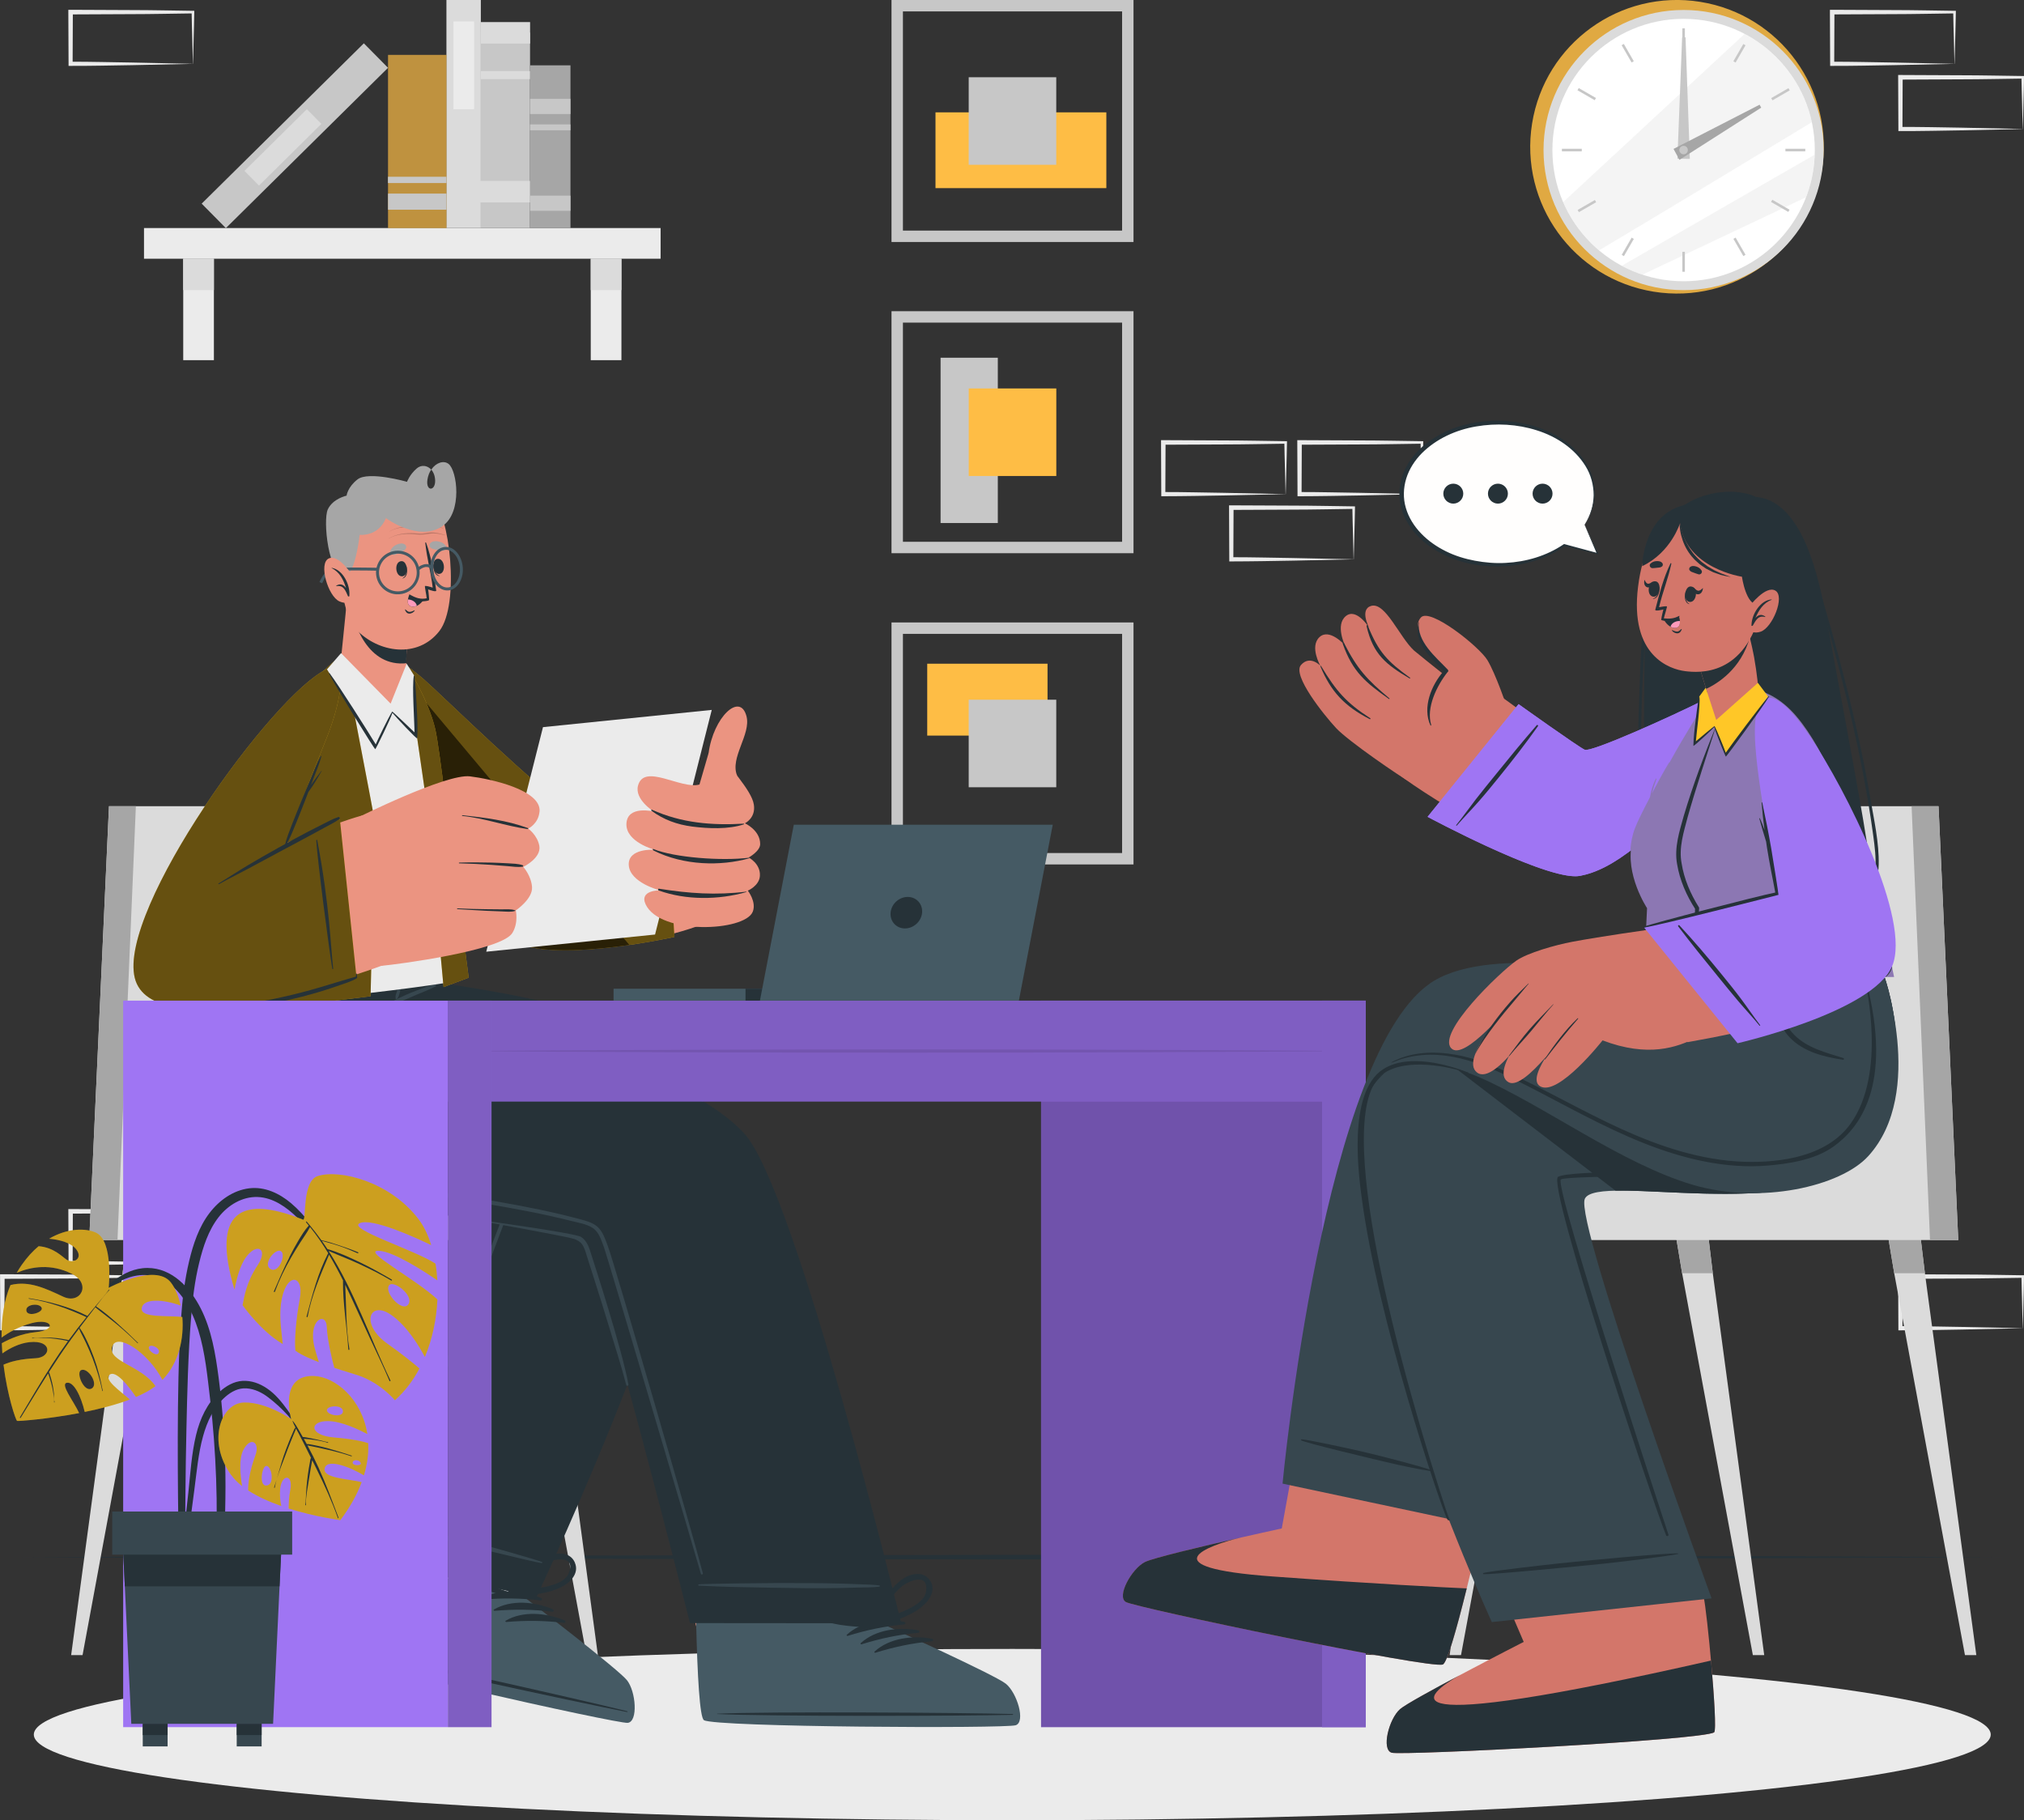 <svg xmlns="http://www.w3.org/2000/svg" viewBox="0 0 438.1 393.99"><rect x="0" y="0" width="438.1" height="393.99" fill="#333333" stroke="none"/><defs><style>.cls-1{fill:#fff;}.cls-2{fill:#dbdbdb;}.cls-3{fill:#d3766a;}.cls-4{fill:#37474f;}.cls-5{opacity:.6;}.cls-6{fill:#455a64;}.cls-7{fill:#a6a6a6;}.cls-8{opacity:.2;}.cls-9{fill:#c7c7c7;}.cls-10{fill:#ff9abb;}.cls-11{opacity:.3;}.cls-12{fill:#eb9481;}.cls-13,.cls-14,.cls-15{fill:#febd45;}.cls-16{opacity:.5;}.cls-16,.cls-17{fill:#ebebeb;}.cls-18{fill:#fffefd;}.cls-19{opacity:.1;}.cls-20{fill:#9f75f3;}.cls-21{fill:#ffc727;}.cls-14{opacity:.85;}.cls-22{fill:#8c77b3;}.cls-15{opacity:.69;}.cls-23{fill:#263238;}</style></defs><g id="Background_Complete"><circle class="cls-14" cx="362.97" cy="31.77" r="31.77" transform="translate(274.03 385.1) rotate(-80.87)"></circle><circle class="cls-2" cx="364.42" cy="32.48" r="30.32"></circle><circle class="cls-1" cx="364.42" cy="32.48" r="28.4"></circle><path class="cls-16" d="m392.18,26.45c-12.93,7.84-34.19,20.69-46.07,27.74-3.33-2.81-6.01-6.38-7.76-10.44l39.29-36.42c7.32,3.85,12.74,10.81,14.54,19.11Z"></path><path class="cls-16" d="m392.8,33.47c-.11,3.24-.76,6.35-1.88,9.23l-35.42,16.75c-1.55-.51-3.05-1.16-4.47-1.92,10.7-6.18,30.25-17.43,41.77-24.06Z"></path><rect class="cls-9" x="364.15" y="6.14" width=".55" height="4.3"></rect><rect class="cls-9" x="352.05" y="9.38" width=".55" height="4.31" transform="translate(41.43 177.69) rotate(-30)"></rect><rect class="cls-9" x="343.2" y="18.23" width=".55" height="4.31" transform="translate(154.06 307.64) rotate(-60)"></rect><rect class="cls-9" x="338.08" y="32.2" width="4.3" height=".55"></rect><rect class="cls-9" x="341.32" y="44.3" width="4.31" height=".55" transform="translate(23.74 177.74) rotate(-30)"></rect><rect class="cls-9" x="350.18" y="53.15" width="4.3" height=".55" transform="translate(130.05 331.97) rotate(-60.03)"></rect><rect class="cls-9" x="364.15" y="54.51" width=".55" height="4.31"></rect><rect class="cls-9" x="376.24" y="51.27" width=".55" height="4.3" transform="translate(23.73 195.42) rotate(-30)"></rect><rect class="cls-9" x="385.1" y="42.42" width=".55" height="4.31" transform="translate(154.06 356.01) rotate(-60)"></rect><rect class="cls-9" x="386.46" y="32.2" width="4.3" height=".55"></rect><rect class="cls-9" x="383.22" y="20.11" width="4.31" height=".55" transform="translate(41.45 195.43) rotate(-30)"></rect><rect class="cls-9" x="374.36" y="11.26" width="4.31" height=".55" transform="translate(178.43 331.94) rotate(-60.03)"></rect><polygon class="cls-9" points="364.84 8.09 365.77 34.4 363.08 34.36 364.1 8.08 364.84 8.09"></polygon><polygon class="cls-7" points="381.22 23.3 363.52 34.6 362.24 32.23 380.87 22.66 381.22 23.3"></polygon><path class="cls-9" d="m365.34,32.48c0,.51-.41.92-.92.92s-.92-.41-.92-.92.41-.92.92-.92.92.41.92.92Z"></path><rect class="cls-17" x="31.18" y="49.36" width="111.82" height="6.64" transform="translate(174.17 105.36) rotate(180)"></rect><rect class="cls-17" x="127.87" y="56" width="6.64" height="21.96"></rect><rect class="cls-2" x="127.87" y="56" width="6.64" height="6.79"></rect><rect class="cls-17" x="39.66" y="56" width="6.64" height="21.96"></rect><rect class="cls-2" x="39.66" y="56" width="6.64" height="6.79"></rect><rect class="cls-9" x="88.25" y="22.88" width="42.32" height="10.66" transform="translate(137.61 -81.2) rotate(90)"></rect><rect class="cls-2" x="107.08" y="1.78" width="4.65" height="10.66" transform="translate(116.52 -102.3) rotate(90)"></rect><rect class="cls-2" x="108.54" y="10.93" width="1.73" height="10.66" transform="translate(125.66 -93.15) rotate(90)"></rect><rect class="cls-2" x="106.42" y="35.49" width="4.65" height="11.98" transform="translate(150.23 -67.26) rotate(90)"></rect><rect class="cls-2" x="75.67" y="20.96" width="49.36" height="7.45" transform="translate(125.04 -75.67) rotate(90)"></rect><rect class="cls-17" x="90.9" y="11.9" width="18.99" height="4.47" transform="translate(114.52 -86.25) rotate(90)"></rect><rect class="cls-9" x="39.14" y="25.65" width="49.36" height="7.45" transform="translate(129.86 5.4) rotate(135.33)"></rect><rect class="cls-2" x="51.75" y="29.65" width="18.99" height="4.47" transform="translate(127.21 11.52) rotate(135.33)"></rect><rect class="cls-15" x="71.57" y="24.3" width="37.49" height="12.65" transform="translate(120.94 -59.69) rotate(90)"></rect><rect class="cls-9" x="88.57" y="37.32" width="3.49" height="12.65" transform="translate(133.96 -46.67) rotate(90)"></rect><rect class="cls-9" x="89.64" y="32.61" width="1.36" height="12.65" transform="translate(129.24 -51.38) rotate(90)"></rect><rect class="cls-7" x="101.49" y="27.38" width="35.24" height="8.74" transform="translate(150.86 -87.35) rotate(90)"></rect><rect class="cls-9" x="117.46" y="39.62" width="3.28" height="8.74" transform="translate(163.1 -75.11) rotate(90)"></rect><rect class="cls-9" x="117.46" y="18.67" width="3.28" height="8.74" transform="translate(142.14 -96.06) rotate(90)"></rect><rect class="cls-9" x="118.47" y="23.2" width="1.27" height="8.74" transform="translate(146.67 -91.54) rotate(90)"></rect><path class="cls-9" d="m192.97,52.38V0h52.38v52.38h-52.38Zm2.47-49.91v47.44h47.44V2.47h-47.44Z"></path><rect class="cls-13" x="212.78" y="14.03" width="16.4" height="36.98" transform="translate(253.5 -188.46) rotate(90)"></rect><rect class="cls-9" x="203.59" y="77.42" width="12.39" height="35.78" transform="translate(419.57 190.63) rotate(180)"></rect><rect class="cls-13" x="205.94" y="138.43" width="15.56" height="26.04" transform="translate(62.27 365.16) rotate(-90)"></rect><path class="cls-9" d="m192.97,119.74v-52.38h52.38v52.38h-52.38Zm2.47-49.91v47.44h47.44v-47.44h-47.44Z"></path><path class="cls-9" d="m192.97,187.11v-52.38h52.38v52.38h-52.38Zm2.47-49.91v47.44h47.44v-47.44h-47.44Z"></path><rect class="cls-9" x="209.69" y="16.72" width="18.95" height="18.95" transform="translate(245.35 -192.97) rotate(90)"></rect><rect class="cls-13" x="209.69" y="84.08" width="18.95" height="18.95" transform="translate(312.72 -125.61) rotate(90)"></rect><rect class="cls-9" x="209.69" y="151.45" width="18.95" height="18.95" transform="translate(380.08 -58.24) rotate(90)"></rect><path class="cls-17" d="m41.75,273.39l-13.12.28-6.66.11c-2.23.05-4.46.04-6.69.06h-.44s0-.45,0-.45l-.05-11.19v-.5s.5,0,.5,0l13.24.06c4.41,0,8.83.11,13.24.16h.28s0,.27,0,.27c-.02,1.9-.09,3.79-.13,5.65l-.14,5.54Zm0,0l-.14-5.65c-.05-1.86-.11-3.7-.13-5.54l.27.27c-4.41.05-8.83.16-13.24.16l-13.24.06.5-.5-.05,11.19-.45-.45c2.18.02,4.36,0,6.55.05l6.58.11,13.36.28Z"></path><path class="cls-17" d="m26.98,287.5l-13.12.28-6.66.11c-2.23.05-4.46.04-6.69.06H.06s0-.45,0-.45l-.05-11.19v-.5s.5,0,.5,0l13.24.06c4.41,0,8.83.11,13.24.16h.28s0,.27,0,.27c-.02,1.9-.09,3.79-.13,5.65l-.14,5.54Zm0,0l-.14-5.65c-.05-1.86-.11-3.7-.13-5.54l.27.27c-4.41.05-8.83.16-13.24.16l-13.24.06.5-.5-.05,11.19-.45-.45c2.18.02,4.36,0,6.55.06l6.58.11,13.36.28Z"></path><path class="cls-17" d="m307.76,106.96l-13.12.28-6.66.11c-2.23.05-4.46.04-6.69.06h-.44s0-.45,0-.45l-.05-11.19v-.5s.5,0,.5,0l13.24.06c4.41,0,8.83.11,13.24.16h.28s0,.27,0,.27c-.02,1.9-.09,3.79-.13,5.65l-.14,5.54Zm0,0l-.14-5.65c-.05-1.86-.11-3.7-.13-5.54l.27.27c-4.41.05-8.83.16-13.24.16l-13.24.06.5-.5-.05,11.19-.45-.45c2.18.02,4.36,0,6.55.06l6.58.11,13.36.28Z"></path><path class="cls-17" d="m292.99,121.07l-13.12.28-6.66.11c-2.23.05-4.46.04-6.69.06h-.44s0-.45,0-.45l-.05-11.19v-.5s.5,0,.5,0l13.24.06c4.41,0,8.83.11,13.24.16h.28s0,.27,0,.27c-.02,1.9-.09,3.79-.13,5.65l-.14,5.54Zm0,0l-.14-5.65c-.05-1.86-.11-3.7-.13-5.54l.27.27c-4.41.05-8.83.16-13.24.16l-13.24.06.5-.5-.05,11.19-.45-.45c2.18.02,4.36,0,6.55.06l6.58.11,13.36.28Z"></path><path class="cls-17" d="m278.27,106.96l-13.12.28-6.66.11c-2.23.05-4.46.04-6.69.06h-.44s0-.45,0-.45l-.05-11.19v-.5s.5,0,.5,0l13.24.06c4.41,0,8.83.11,13.24.16h.28s0,.27,0,.27c-.02,1.9-.09,3.79-.13,5.65l-.14,5.54Zm0,0l-.14-5.65c-.05-1.86-.11-3.7-.13-5.54l.27.27c-4.41.05-8.83.16-13.24.16l-13.24.06.5-.5-.05,11.19-.45-.45c2.18.02,4.36,0,6.55.06l6.58.11,13.36.28Z"></path><path class="cls-17" d="m437.82,287.5l-13.12.28-6.66.11c-2.23.05-4.46.04-6.69.06h-.44s0-.45,0-.45l-.05-11.19v-.5s.5,0,.5,0l13.24.06c4.41,0,8.83.11,13.24.16h.28s0,.27,0,.27c-.02,1.9-.09,3.79-.13,5.65l-.14,5.54Zm0,0l-.14-5.65c-.05-1.86-.11-3.7-.13-5.54l.27.27c-4.41.05-8.83.16-13.24.16l-13.24.06.5-.5-.05,11.19-.45-.45c2.18.02,4.36,0,6.55.06l6.58.11,13.36.28Z"></path><path class="cls-17" d="m423.05,13.82l-13.12.28-6.66.11c-2.23.05-4.46.04-6.69.05h-.44s0-.45,0-.45l-.05-11.19v-.5s.5,0,.5,0l13.24.06c4.41,0,8.83.11,13.24.16h.28s0,.27,0,.27c-.02,1.9-.09,3.79-.13,5.65l-.14,5.54Zm0,0l-.14-5.65c-.05-1.86-.11-3.7-.13-5.54l.27.27c-4.41.05-8.83.16-13.24.16l-13.24.06.5-.5-.05,11.19-.45-.45c2.18.02,4.36,0,6.55.06l6.58.11,13.36.28Z"></path><path class="cls-17" d="m437.82,27.93l-13.12.28-6.66.11c-2.23.05-4.46.04-6.69.05h-.44s0-.45,0-.45l-.05-11.19v-.5s.5,0,.5,0l13.24.06c4.41,0,8.83.11,13.24.16h.28s0,.27,0,.27c-.02,1.9-.09,3.79-.13,5.65l-.14,5.54Zm0,0l-.14-5.65c-.05-1.86-.11-3.7-.13-5.54l.27.27c-4.41.05-8.83.16-13.24.16l-13.24.06.5-.5-.05,11.19-.45-.45c2.18.02,4.36,0,6.55.05l6.58.11,13.36.28Z"></path><path class="cls-17" d="m41.75,13.82l-13.12.28-6.66.11c-2.23.05-4.46.04-6.69.05h-.44s0-.45,0-.45l-.05-11.19v-.5s.5,0,.5,0l13.24.06c4.41,0,8.83.11,13.24.16h.28s0,.27,0,.27c-.02,1.9-.09,3.79-.13,5.65l-.14,5.54Zm0,0l-.14-5.65c-.05-1.86-.11-3.7-.13-5.54l.27.27c-4.41.05-8.83.16-13.24.16l-13.24.06.5-.5-.05,11.19-.45-.45c2.18.02,4.36,0,6.55.06l6.58.11,13.36.28Z"></path></g><g id="Shadow"><ellipse class="cls-17" cx="219.11" cy="375.45" rx="211.79" ry="18.54"></ellipse></g><g id="Floor"><polygon class="cls-23" points="4.63 337.05 58.26 336.81 111.89 336.72 219.16 336.55 326.43 336.72 380.06 336.81 433.69 337.05 380.06 337.3 326.43 337.38 219.16 337.55 111.89 337.38 58.26 337.3 4.63 337.05"></polygon></g><g id="Character_1"><polygon class="cls-2" points="109.38 262.05 111.63 275.6 126.94 358.25 129.41 358.25 118.28 275.6 116.63 262.05 109.38 262.05"></polygon><polygon class="cls-7" points="116.63 262.05 109.38 262.05 111.63 275.6 118.28 275.6 116.63 262.05"></polygon><polygon class="cls-2" points="61.31 358.25 63.78 358.25 79.08 275.6 81.34 262.05 74.08 262.05 72.44 275.6 61.31 358.25"></polygon><polygon class="cls-7" points="74.08 262.05 72.44 275.6 79.08 275.6 81.34 262.05 74.08 262.05"></polygon><polygon class="cls-2" points="15.4 358.25 17.87 358.25 33.17 275.6 35.43 262.05 28.18 262.05 26.53 275.6 15.4 358.25"></polygon><polygon class="cls-7" points="26.53 275.6 33.17 275.6 35.43 262.05 28.18 262.05 26.53 275.6"></polygon><polygon class="cls-2" points="19.31 268.41 131.47 268.41 131.47 256.59 89.48 256.59 75.37 174.5 23.59 174.5 19.31 268.41"></polygon><polygon class="cls-7" points="19.31 268.41 25.43 268.41 29.41 174.5 23.59 174.5 19.31 268.41"></polygon><path class="cls-12" d="m135.69,372.74c-2.23.28-63.1-13.92-65.08-15.84-.24-.21,2.64-11.9,2.64-11.9.96-4.81,16.81-44.07,16.81-44.07l39.79,9.82-16.86,36.39s7.59,5.13,14.11,10.03c0,.01.02.01.01.02,4.03,3.01,7.5,5.71,8.25,6.6,1.93,2.32,2.56,8.69.33,8.95Z"></path><path class="cls-17" d="m135.69,372.74c-2.23.28-63.1-13.92-65.07-15.84-.24-.21,2.64-11.9,2.64-11.9.32-1.58,2.24-6.88,4.69-13.31l38.09,8.88-3.04,6.56s7.59,5.14,14.11,10.04t0,.02c4.02,3,7.51,5.71,8.25,6.59,1.94,2.32,2.56,8.69.33,8.95Z"></path><path class="cls-6" d="m135.86,372.91c-2.31.24-63.67-13.51-65.67-15.52-.77-.75,4.67-20.52,4.69-20.63l39.28,8.67-.17.67s19.74,15.13,21.71,17.57c1.95,2.43,2.46,9.01.16,9.24Z"></path><path class="cls-23" d="m135.7,370.38c-10.29-2.57-52.02-11.98-62.38-13.74-.08-.01-.1.04-.01.07,10.14,2.77,51.95,11.84,62.36,13.84.22.04.25-.11.04-.17Z"></path><path class="cls-23" d="m117.15,345.91c-3.9-1.67-9.02-2.16-12.78.04-.15.09-.02.29.12.28,4.3-.36,8.23-.33,12.53.19.3.04.41-.39.13-.51Z"></path><path class="cls-23" d="m119.69,348.34c-3.9-1.67-9.02-2.16-12.78.04-.15.09-.02.29.12.28,4.3-.36,8.23-.33,12.53.2.3.04.41-.39.13-.51Z"></path><path class="cls-23" d="m122.23,350.76c-3.9-1.67-9.02-2.16-12.78.04-.15.08-.02.29.12.28,4.3-.36,8.23-.33,12.53.19.3.04.41-.39.13-.51Z"></path><path class="cls-23" d="m124.44,338.23c-1.1-2.56-4.31-2.24-6.33-1.19-3.27,1.69-6.49,4.76-8.36,7.91-.05.08,0,.14.06.17-.06.31.15.7.52.65,3.64-.49,7.59-.56,10.97-2.15,1.97-.93,4.17-2.96,3.13-5.38Zm-8.73,5.66c-1.78.28-3.57.48-5.35.83,1.64-1.54,3.2-3.14,4.99-4.51.85-.65,1.74-1.31,2.68-1.84,1.46-.83,6.78-2.1,5.06,2.2-.95,2.37-5.25,2.98-7.38,3.32Z"></path><path class="cls-23" d="m99.64,341.57c3.03,2.18,6.91,2.97,10.4,4.12.36.12.63-.23.63-.54.07-.01.12-.07.09-.15-1.27-3.44-3.87-7.04-6.78-9.3-1.79-1.4-4.88-2.3-6.44.02-1.47,2.19.32,4.59,2.09,5.86Zm-1.19-3.31c-.91-4.54,4.09-2.32,5.38-1.24.82.69,1.58,1.5,2.3,2.3,1.51,1.68,2.75,3.53,4.08,5.34-1.68-.67-3.4-1.18-5.1-1.79-2.03-.72-6.15-2.11-6.65-4.61Z"></path><path class="cls-23" d="m116.1,345.77l-42.45-9.51s35.01-81.23,31.91-85.34c-1.55-2.05-40.88-2.66-53.39-13.26-16.25-13.77-5.35-34.8-5.35-34.8l43.92-1.3s-.53,9.17,1.18,10.56c1.13.92,53.47,5.32,59.21,22.96,7.05,21.63-35.04,110.69-35.04,110.69Z"></path><path class="cls-4" d="m117.31,338.09c-1.12-.47-12.08-3.58-14.54-4.21-4.94-1.26-9.89-2.51-14.86-3.68-2.59-.61-8.14-1.93-8.47-1.9-.16.01-.17.22-.02.27,4.84,1.51,9.74,2.83,14.63,4.16,4.89,1.33,21.71,5.44,23.17,5.6.14.02.25-.19.1-.25Z"></path><path class="cls-4" d="m113.07,247.29c-.88-.75-2.21-.85-3.31-1.03-6.34-1.06-12.68-2.13-19.02-3.19-5.93-.99-11.9-1.88-17.8-3.02-4.89-.94-9.86-2.21-14.09-4.86-4.23-2.65-7.16-6.64-8.64-11.3-1.48-4.65-1.58-9.66-1.12-14.48.11-1.18.33-2.36.55-3.52.02-.09-.12-.12-.14-.03-1.61,8.99-1.75,19.44,4.99,26.6,3.29,3.49,7.81,5.55,12.42,6.88,5.2,1.5,10.64,2.21,15.97,3.1,6.34,1.06,12.68,2.12,19.02,3.17,3.05.51,6.15.9,9.17,1.54.58.12,1.24.29,1.65.73.57.61.42,1.46.27,2.2-.31,1.49-.71,2.97-1.14,4.43-3.46,11.81-26.82,68.16-27.5,69.45-.07.14.14.24.22.11,5.82-10.36,22.74-53.88,26.58-65.05.98-2.85,1.89-5.74,2.49-8.69.22-1.06.35-2.26-.58-3.05Z"></path><path class="cls-12" d="m218.59,373.39c-2.13.72-63.05-.14-65.37-1.63-.9-.86-1.62-8.65-2.17-18.34l-10.48-41.55,39.19-.32,11.48,41.27s8.46,3.52,15.82,7.02c0,0,.02,0,.02.02,4.54,2.14,8.49,4.1,9.4,4.83,2.36,1.89,4.24,8.01,2.11,8.71Z"></path><path class="cls-6" d="m219.84,373.43c-2.2.73-65.09.43-67.47-1.1-.92-.57-1.41-9.72-1.68-20.8,0-.12,0-.23,0-.35l40.57-.26-.02.69s24.02,10.87,26.47,12.83c2.43,1.95,4.34,8.27,2.14,8.99Z"></path><path class="cls-23" d="m219.14,371c-10.6-.31-53.38-.57-63.88-.07-.09,0-.09.06,0,.07,10.5.54,53.28.45,63.88.18.22,0,.22-.17,0-.17Z"></path><path class="cls-23" d="m195.77,351.07c-4.17-.8-9.27-.18-12.48,2.77-.12.11.04.29.18.25,4.12-1.28,7.97-2.09,12.28-2.49.3-.03.32-.47.02-.53Z"></path><path class="cls-23" d="m198.77,352.89c-4.17-.8-9.27-.18-12.47,2.77-.12.11.04.29.18.25,4.12-1.28,7.97-2.09,12.28-2.49.3-.03.32-.47.02-.53Z"></path><path class="cls-23" d="m201.77,354.72c-4.17-.8-9.27-.18-12.48,2.77-.12.11.04.29.18.25,4.12-1.28,7.97-2.09,12.28-2.49.3-.03.32-.47.02-.53Z"></path><path class="cls-23" d="m201.24,342.01c-1.63-2.26-4.69-1.26-6.43.19-2.83,2.35-5.32,6.04-6.47,9.51-.03.09.03.14.1.15.01.32.29.65.65.52,3.45-1.26,7.3-2.17,10.26-4.45,1.73-1.33,3.44-3.78,1.9-5.92Zm-7.31,7.4c-1.68.66-3.39,1.23-5.04,1.95,1.27-1.85,2.45-3.75,3.9-5.47.69-.82,1.42-1.65,2.22-2.37,1.25-1.12,6.17-3.5,5.41,1.07-.42,2.52-4.49,4.04-6.49,4.82Z"></path><path class="cls-23" d="m177.73,350.57c3.43,1.48,7.38,1.42,11.04,1.8.38.04.57-.36.5-.67.06-.03.11-.09.06-.17-1.97-3.08-5.29-6.05-8.61-7.63-2.05-.98-5.26-1.2-6.28,1.4-.97,2.45,1.3,4.41,3.3,5.28Zm-1.87-2.98c-1.86-4.24,3.5-3.15,4.98-2.37.95.5,1.86,1.13,2.74,1.76,1.83,1.31,3.44,2.86,5.13,4.35-1.78-.29-3.58-.43-5.37-.66-2.14-.27-6.46-.74-7.48-3.08Z"></path><path class="cls-23" d="m195.08,351.36l-45.73-.04s-19.58-77.66-23.04-82.08c-4.62-5.9-69.25-5.76-83.11-25-12.45-17.28-1.94-41.73-1.94-41.73l48.94-1.45s-1.53,7.76-4.54,15.39c0,0,58.96,10.87,75.47,28.93,11.15,12.19,33.94,105.98,33.94,105.98Z"></path><path class="cls-4" d="m94.2,213.11c-1.41.25-2.81.82-4.15,1.33-1.41.53-2.79,1.14-4.14,1.8-2.68,1.3-5.23,2.79-7.74,4.37-.08.05,0,.16.08.12,2.65-1.37,5.38-2.61,8.12-3.79,1.32-.57,2.64-1.13,3.95-1.7,1.33-.57,2.74-1.06,4-1.77.17-.09.07-.4-.12-.37Z"></path><path class="cls-4" d="m91.27,201.04c-.56,2.23-1.05,4.48-1.69,6.69-.29,1.01-.58,2.05-.97,3.03-.32.83-.81,1.78-1.78,1.96-1.11.21-1.43-.73-1.34-1.65.1-1.02.36-2.04.56-3.05.23-1.16.47-2.32.68-3.48.11-.58.22-1.16.31-1.74.02-.15.13-1.26.21-1.58,0,.03.03.05.06.05.01,0,.03,0,.04,0,.03,0,.06-.02.07-.06.01-.09.01-.11-.06-.17-.03-.03-.07-.03-.1,0-.21.12-.23.41-.3.62-.18.56-.36,1.13-.53,1.7-.31,1.06-.61,2.13-.88,3.21-.27,1.07-.53,2.15-.8,3.23-.2.8-.43,1.65-.22,2.48.24.9.96,1.36,1.75,1.43-.04.07-.08.14-.12.22-.1.22-.17.45-.25.68-.09.23-.16.46-.23.7-.03.11-.05.23-.06.34-.01.13.01.26,0,.39-.03.2.25.32.35.12.06-.11.14-.2.21-.31.07-.11.12-.25.16-.37.08-.22.14-.45.2-.67.06-.23.13-.45.17-.68.02-.14.03-.27.04-.41.45-.05.91-.2,1.29-.49.67-.5,1.06-1.27,1.33-2.04.34-.93.6-1.89.86-2.84.65-2.36,1.2-4.75,1.42-7.19.02-.26-.34-.35-.4-.09Z"></path><path class="cls-4" d="m190.35,343.17c-1.2-.17-2.45-.18-3.67-.23-1.29-.05-2.57-.11-3.86-.15-2.53-.07-5.07-.12-7.6-.13-5.1-.02-10.21-.01-15.31.07-2.66.04-8.37.12-8.68.22-.15.05-.11.25.04.26,5.06.27,10.13.35,15.21.44,5.06.09,10.13.17,15.2.08,1.4-.02,2.8-.08,4.21-.11,1.47-.04,2.98,0,4.44-.19.14-.02.2-.24.03-.26Z"></path><path class="cls-4" d="m131.64,269.89c-.52-1.33-.97-2.82-1.91-3.94-.96-1.13-2.37-1.55-3.75-1.93-12.19-3.34-24.77-4.83-37.17-7.18-6.1-1.15-12.18-2.51-18.09-4.41-5.91-1.89-11.91-4.28-17.12-7.7-2.62-1.72-4.76-3.91-6.3-6.65-1.45-2.57-2.36-5.43-2.96-8.3-1.36-6.58-1.27-13.51.05-20.08.33-1.65.75-3.28,1.25-4.89.03-.1-.12-.14-.16-.04-2.26,6.4-3.27,13.18-2.76,19.95.44,5.88,1.87,12.07,5.67,16.74,1.91,2.35,4.4,4.06,7.03,5.52,2.78,1.54,5.67,2.88,8.62,4.06,5.75,2.3,11.73,3.97,17.77,5.3,12.37,2.74,24.99,4.12,37.35,6.87,1.53.34,3.05.7,4.56,1.08,1.47.37,3.19.63,4.49,1.45,1.47.91,1.95,2.74,2.53,4.26.64,1.68,20.52,68.96,20.97,70.65.07.27.49.15.42-.13-1.73-6.88-19.22-67.35-20.51-70.65Z"></path><path class="cls-4" d="m128.03,271.68c-.47-1.47-.87-3.04-2.24-3.94-1.27-.83-20.94-3.51-23.14-3.85-.1-.02-.14.14-.04.16,1.89.32,19.96,3.56,21.58,4.09.67.22,1.32.57,1.76,1.14.54.71.77,1.62,1.03,2.45.56,1.75,1.11,3.5,1.67,5.25,1.12,3.51,2.23,7.03,3.29,10.56,1.2,4,2.58,8.2,3.61,12.25.08.31.52.16.47-.14-1.38-7.6-7.41-26.14-7.99-27.97Z"></path><path class="cls-4" d="m85.9,216.58c9.02.99,17.98,3.01,26.7,5.47,8.79,2.48,17.43,5.57,25.76,9.32,4.68,2.1,9.21,4.45,13.71,6.92.09.05,0,.18-.08.13-8.07-4.2-16.51-7.82-25.05-10.92-8.52-3.1-17.23-5.64-26.09-7.57-4.99-1.08-10.01-1.93-15.04-2.76-.33-.06-.24-.63.09-.59Z"></path><path class="cls-12" d="m84.32,159.74c4.64,10.32,22.76,43.53,33.87,45.48,7.29,1.28,36.4-2.71,41.15-9.82,2.07-3.1-2.47-23.95-6.33-22.96-3.86.99-27.16,5.02-30.07,4.29-2.89-.72-25.46-24.69-33.76-30.53-14.31-10.08-7.36,7.99-4.86,13.55Z"></path><path class="cls-21" d="m144.11,171.27l1.87,31.53s-22.99,5.14-33.04,1.71c-12.21-4.17-30.19-41.85-32.65-48.05-4.05-10.17-2.96-16.35,2.73-14.86,2.21.56,5.12,2.29,8.69,5.41,3.74,3.25,25.2,24.36,31.97,28.34,3.78,2.22,20.43-4.08,20.43-4.08Z"></path><path class="cls-5" d="m144.11,171.27l1.87,31.53s-22.99,5.14-33.04,1.71c-12.21-4.17-30.19-41.85-32.65-48.05-4.05-10.17-2.96-16.35,2.73-14.86,2.21.56,5.12,2.29,8.69,5.41,3.74,3.25,25.2,24.36,31.97,28.34,3.78,2.22,20.43-4.08,20.43-4.08Z"></path><path class="cls-23" d="m140.07,201.7c-.42-4.65-1.43-23.74-1.37-27.89,0-.29.19-.35.22-.05,1.58,13.91,1.15,23.33,1.33,27.92,0,.11-.17.14-.18.02Z"></path><path class="cls-5" d="m136.23,204.54c-7.5,1.08-17.52,1.94-23.29-.03-12.2-4.17-30.18-41.85-32.65-48.05-4.05-10.17-2.96-16.34,2.73-14.86.18.04.35.09.53.16l52.68,62.78Z"></path><path class="cls-17" d="m99.65,212.01c-1.39,1.34-60.67,7.52-60.97,7.12-.79-1.08,10.29-56.71,34.03-75.88,4.18-3.38,11.16-1.96,14.32.07,1.58,1.01,5.95,9,7.2,16.11,1.25,7.1,6.28,51.73,5.41,52.58Z"></path><path class="cls-21" d="m74.27,141.86s6.47,33.62,6.68,34.98c.21,1.37-.74,38.8-.74,38.8l-44.03,5.44s4.98-18.58,5.24-19.48c.27-.89,9.58-31.74,19.61-45.56,9.22-12.71,13.23-14.18,13.23-14.18Z"></path><path class="cls-5" d="m74.27,141.86s6.47,33.62,6.68,34.98c.21,1.37-.74,38.8-.74,38.8l-44.03,5.44s4.98-18.58,5.24-19.48c.27-.89,9.58-31.74,19.61-45.56,9.22-12.71,13.23-14.18,13.23-14.18Z"></path><path class="cls-21" d="m87.95,143.81s4.44,29.82,4.57,31.7c.13,1.88,3.49,38.15,3.49,38.15l5.44-2.04s-3.03-23.61-3.39-25.66c-.36-2.05-2.89-24.01-3.84-28.11-1.5-6.49-6.27-14.05-6.27-14.05Z"></path><path class="cls-5" d="m87.95,143.81s4.44,29.82,4.57,31.7c.13,1.88,3.49,38.15,3.49,38.15l5.44-2.04s-3.03-23.61-3.39-25.66c-.36-2.05-2.89-24.01-3.84-28.11-1.5-6.49-6.27-14.05-6.27-14.05Z"></path><polygon class="cls-17" points="141.79 202.28 105.25 206 117.53 157.39 154.06 153.66 141.79 202.28"></polygon><path class="cls-12" d="m155.63,162.24c2.05,3.91,7.02,8.66,7.54,11.9.47,2.92-1.93,4.06-1.93,4.06,0,0,3.31,1.49,3.3,4.5,0,1.55-2.49,2.91-2.49,2.91,0,0,2.6,1.31,2.43,3.99-.14,2.14-2.61,3.18-2.61,3.18,0,0,1.91,2.42,1.07,4.55-1.7,4.32-20.07,5.08-23.19-1.58-1.45-3.1,3.05-3.04,3.05-3.04,0,0-6.45-1.65-6.7-5.43-.25-3.78,5.59-3.35,5.59-3.35,0,0-6.23-1.65-6.1-5.6.14-4.11,5.91-2.68,5.91-2.68,0,0-4.2-2.6-3.4-5.6,1.31-4.95,9.3.88,13.3-.24l1.96-6.75,2.27-.81Z"></path><path class="cls-12" d="m159.55,167.88c-1.62-3.87,3.05-8.92,2.03-12.84-1.38-5.31-7.19.19-8.21,8.02l.27,6.22,5.91-1.39Z"></path><path class="cls-23" d="m161.52,193c.06,0,.08.08.02.09-5.98,1.72-13.08,1.78-18.97-.35-.19-.07-.16-.41.06-.38,6.49,1.03,12.33,1.44,18.88.64Z"></path><path class="cls-23" d="m162.15,185.65c.07,0,.09.11.01.13-6.17,1.74-14.17,1.58-20.67-1.67-.22-.11-.31-.43-.04-.33,4.49,1.84,14.81,2.62,20.7,1.87Z"></path><path class="cls-23" d="m141.11,175.26c6.35,2.88,12.99,3.43,19.88,3.02.09,0,.09.12.01.15-3.32,1.12-7.74.92-11.17.48-3.28-.43-6.16-1.47-8.83-3.43-.1-.08-.04-.28.1-.22Z"></path><path class="cls-12" d="m60.76,154.33c-17.67,19.95-37.47,53.49-28.76,60.51,7.95,6.41,36.67-.09,54.69-7.37,3.43-1.39-4.54-32.01-8.35-30.95-6.58,1.83-16.95,6.25-17.42,6.38-.99.28,3.76-11.62,9.59-26.06,6.51-16.1.35-13.92-9.75-2.51Z"></path><path class="cls-12" d="m116.78,175.66c-.23,2.65-2.44,3.69-2.44,3.69,0,0,1.99,1.43,2.4,3.74.47,2.65-3.48,4.55-3.48,4.55,0,0,1.71,1.86,1.9,4.35.19,2.58-3.52,5.07-3.52,5.07,0,0,.64,2.61-.74,4.88-2.36,3.88-25.22,6.84-28.32,7.11l-5.51-31.91s19.46-9.73,24.65-9.1c4.38.53,15.48,2.92,15.07,7.62Z"></path><path class="cls-23" d="m114.27,179.24c-4.52-1.68-9.43-2.27-14.18-2.79-.11-.01-.12.15-.02.16,4.73.46,9.44,2.2,14.14,2.84.13.02.17-.18.05-.22Z"></path><path class="cls-23" d="m113.15,187.28c-1.03-.35-2.18-.35-3.26-.42-1.16-.07-2.33-.12-3.49-.15-2.33-.06-4.66-.07-6.99,0-.1,0-.12.16-.02.16,2.32.06,4.64.16,6.96.33,1.16.08,2.32.17,3.48.27,1.08.09,2.21.28,3.29.13.16-.02.19-.26.03-.32Z"></path><path class="cls-23" d="m111.53,197.05c-.89-.34-2.02-.22-2.95-.22-1.06,0-2.12-.02-3.19-.03-2.12-.03-4.25-.07-6.37-.18-.11,0-.12.16-.02.16,2.16.12,4.31.27,6.46.37,1.06.05,2.12.09,3.18.13.9.03,2.02.18,2.89-.13.05-.02.04-.09,0-.11Z"></path><path class="cls-21" d="m69.47,145.53c-12.85,7.93-45.92,54.61-39.84,67.45,6.09,12.84,47.55-1.3,47.55-1.3l-3.67-34.87s-10.9,6.13-11.27,5.58c-.37-.55,5.99-16.48,8.58-22.96,2.59-6.48,5.49-18.13-1.36-13.91Z"></path><path class="cls-5" d="m69.47,145.53c-12.85,7.93-45.92,54.61-39.84,67.45,6.09,12.84,47.55-1.3,47.55-1.3l-3.67-34.87s-10.9,6.13-11.27,5.58c-.37-.55,5.99-16.48,8.58-22.96,2.59-6.48,5.49-18.13-1.36-13.91Z"></path><path class="cls-23" d="m71.93,209.7c-.77-4.61-3.22-23.57-3.47-27.7-.02-.29.16-.37.22-.07,2.63,13.75,2.92,23.18,3.44,27.74.01.11-.16.15-.18.04Z"></path><path class="cls-23" d="m73.26,176.84c-1.21.39-2.37,1.04-3.5,1.61-1.02.51-2.05,1.03-3.07,1.56-2.21,1.15-4.39,2.35-6.57,3.56-2.17,1.21-4.33,2.45-6.47,3.72-2.14,1.27-4.2,2.66-6.34,3.93-.1.06,0,.2.1.15,2.17-1.23,4.43-2.32,6.63-3.51,2.16-1.16,4.31-2.32,6.47-3.48,2.16-1.15,4.32-2.3,6.47-3.46,1.05-.57,2.1-1.15,3.16-1.72,1.11-.6,2.32-1.18,3.34-1.93.22-.16.05-.52-.22-.43Z"></path><path class="cls-23" d="m69.6,166.83c-.67.86-1.33,1.72-1.95,2.6-.12.16-.22.34-.33.5.17-.46.34-.91.51-1.37.6-1.59,1.31-3.19,1.73-4.84.02-.08-.09-.11-.13-.04-.87,1.55-1.48,3.27-2.18,4.9-.68,1.6-1.38,3.21-2.03,4.83-.65,1.62-1.32,3.23-1.95,4.87-.61,1.59-1.29,3.21-1.66,4.88-.02.1.11.13.16.05.92-1.52,1.57-3.23,2.25-4.87.67-1.61,1.3-3.24,1.94-4.87.27-.68.53-1.36.79-2.05.11-.16.22-.31.33-.46.31-.42.61-.86.89-1.31.59-.91,1.13-1.85,1.67-2.79.02-.03-.03-.06-.05-.03Z"></path><path class="cls-23" d="m77.26,210.91c-.02-.23-.14-.28-.18-.03-.02.14-.04.39-.06.52-1.42.38-6.58,1.96-7.84,2.33-2.65.78-5.31,1.48-8.01,2.07-2.7.6-5.42,1.11-8.15,1.54-2.72.43-5.47.87-8.22,1.05-.11,0-.1.18,0,.17,2.8-.14,5.59-.22,8.38-.55,2.73-.31,5.45-.77,8.14-1.33,2.74-.58,5.46-1.28,8.14-2.09,1.34-.41,2.67-.85,3.99-1.32,1.25-.44,2.59-.82,3.73-1.5.08-.05.14-.16.13-.26-.02-.2-.04-.4-.06-.6Z"></path><path class="cls-12" d="m85.16,152.74c-3.42.75-9.18-4.55-11.41-8.8-.15-.29,1.24-11.82,1.28-14.14,0-.47,14.47,3.77,14.47,3.77,0,0-1.51,4.83-1.55,8.86,0,.34.52,9.58-2.79,10.31Z"></path><path class="cls-23" d="m89.5,133.58h0c-.02.08-.11.36-.23.82-.21.78-.54,2.03-.8,3.47-.27,1.44-.5,3.06-.51,4.57,0,.11,0,.22,0,.32v.05c.01.19.02.44.02.74-.43.06-.9.07-1.41.06-7.9-.31-10.4-10.06-11.07-13.8.08,0,.16.03.25.05.38.07.89.18,1.49.32.15.04.3.08.46.12.97.24,2.11.55,3.31.87.39.11.79.21,1.19.33.86.24,1.72.48,2.53.7.34.11.68.2,1.01.29.35.1.7.2,1.03.29.16.05.32.1.47.14.08.03.15.05.22.07.47.14.88.25,1.2.35.24.07.43.13.57.16.12.04.2.06.24.08.02,0,.03,0,.04,0h0Z"></path><path class="cls-12" d="m74.18,112.5c-2,4.99-.56,20.03,2.81,23.65,4.89,5.24,13.51,6.43,18.13.42,4.47-5.82,2.24-25.39-1.58-28.74-5.63-4.93-16.4-2.71-19.36,4.67Z"></path><path class="cls-23" d="m87.93,122.41s-.07.06-.07.1c.15,1.01.16,2.19-.71,2.63-.03.01-.02.06.02.06,1.1-.29,1.07-1.86.77-2.79Z"></path><path class="cls-23" d="m86.9,121.46c-1.64.07-1.38,3.35.14,3.28,1.5-.07,1.23-3.34-.14-3.28Z"></path><path class="cls-23" d="m93.82,122.1s.08.04.09.08c.05,1.02.28,2.17,1.22,2.44.03,0,.03.06,0,.06-1.13-.07-1.42-1.61-1.31-2.58Z"></path><path class="cls-23" d="m94.64,120.97c1.62-.26,2.01,3.01.51,3.25-1.48.23-1.87-3.03-.51-3.25Z"></path><path class="cls-7" d="m85.48,120.07c.44-.15.82-.36,1.23-.55.47-.22.87-.34,1.15-.8.15-.25.05-.66-.18-.83-.53-.4-1.17-.27-1.75-.04-.63.26-1.04.62-1.37,1.21-.31.58.33,1.2.91,1.01Z"></path><path class="cls-7" d="m95.77,119.21c-.46-.04-.88-.15-1.33-.23-.51-.09-.92-.12-1.31-.5-.21-.2-.21-.63-.03-.85.41-.51,1.07-.55,1.68-.46.67.1,1.16.34,1.62.84.44.48-.03,1.25-.64,1.2Z"></path><path class="cls-23" d="m87.75,131.91c.26.22.53.53.9.53.36,0,.76-.19,1.07-.34.03-.01.07.02.05.05-.23.41-.77.7-1.24.66-.47-.04-.73-.42-.87-.83-.02-.06.06-.09.09-.05Z"></path><path class="cls-23" d="m88.57,128.78c.64.84,1.51,1.25,2.43,1.35.41.05.84.03,1.25-.04.08,0,.16-.02.24-.05.07-.02.14-.03.22-.05.12-.03.17-.13.19-.24h0s0-.07-.02-.11h0s0-.1,0-.1c-.04-.78-.21-1.97-.21-1.97.3.12,1.81.66,1.75.25-.47-3.36-1-7.11-2.19-10.35-.03-.11-.2-.07-.18.04.33,3.25,1.23,6.42,1.61,9.68-.48-.14-1.26-.4-1.67-.36-.11.04.37,2.28.36,2.63,0,0,0,.01,0,.04-1.3.27-2.32-.04-3.67-.82-.08-.05-.15.02-.09.1Z"></path><path class="cls-23" d="m91.76,129.73s-.62.99-1.54,1.41c-.34.15-.71.23-1.11.16-.83-.15-.91-.89-.81-1.54.08-.53.28-1,.28-1,0,0,1.27,1.01,3.18.98Z"></path><path class="cls-10" d="m90.22,131.13c-.34.15-.71.23-1.11.16-.83-.15-.91-.89-.81-1.54.88.02,1.78.54,1.93,1.38Z"></path><g class="cls-8"><path d="m89.81,115.43c.56.03,1.11.1,1.67.05.56-.04,1.11-.2,1.68-.23,1.07-.06,2.08.22,3.14.54.09.03.08.09-.01.06-1.09-.29-2.2-.5-3.32-.32-.94.15-1.8.26-2.76.16-2.11-.22-4.21-.18-6.1.89-.01,0-.02-.01-.01-.02,1.71-1.01,3.76-1.27,5.72-1.14Z"></path><path d="m89.72,113.94c.53.03,1.05.09,1.58.05.54-.04,1.06-.19,1.59-.22,1.02-.06,1.97.21,2.98.52.09.03.07.08-.01.06-1.03-.28-2.08-.47-3.15-.3-.9.14-1.71.25-2.61.15-2-.21-3.99-.17-5.79.84-.01,0-.02-.01-.01-.02,1.63-.96,3.56-1.2,5.42-1.08Z"></path></g><path class="cls-7" d="m95.83,113.84c-5.15,3.6-12.3-1.69-12.3-1.69-1.63,4.07-5.68,3.62-5.68,3.62,0,0-.93,8.78-3.24,8.78-3.53.02-4.74-11.92-3.66-14.28,1.09-2.36,4.07-2.99,4.07-2.99,0,0,.2-1.82,2.36-3.51,2.39-1.87,10.72.52,10.72.52,0,0,.55-1.55,2.1-2.89.98-.85,2.29-.69,3.14.25-.4.58-.69,1.31-.82,2.17-.39,2.57,1.71,2.54,1.67.22-.02-1.03-.36-1.84-.84-2.39,1.02-1.53,2.71-2.05,3.74-1.24,1.88,1.46,3.02,10.43-1.26,13.42Z"></path><path class="cls-6" d="m85.9,128.64c-2.1-.09-3.96-1.6-4.41-3.76-.53-2.55,1.12-5.05,3.66-5.58,2.55-.53,5.05,1.12,5.58,3.66h0c.53,2.55-1.12,5.05-3.66,5.58-.39.08-.79.11-1.17.09Zm.4-8.8c-.33-.02-.67.01-1.01.08-2.21.46-3.63,2.62-3.17,4.83.46,2.21,2.63,3.63,4.83,3.17,2.21-.46,3.63-2.62,3.17-4.83-.39-1.87-2-3.17-3.82-3.25Z"></path><path class="cls-6" d="m96.69,127.8c-1.8-.08-3.36-2-3.53-4.46-.09-1.24.18-2.43.76-3.36.6-.96,1.45-1.53,2.41-1.6.96-.07,1.88.37,2.61,1.24.7.84,1.14,1.98,1.23,3.22.19,2.59-1.23,4.82-3.16,4.96-.1,0-.21,0-.31,0Zm-.08-8.79c-.08,0-.16,0-.24,0-.75.05-1.43.52-1.92,1.3-.51.82-.74,1.88-.66,2.98.16,2.25,1.58,3.99,3.17,3.87,1.58-.11,2.74-2.04,2.58-4.28-.08-1.11-.47-2.12-1.08-2.86-.53-.63-1.18-.99-1.84-1.02Z"></path><path class="cls-6" d="m90.61,123.52l-.44-.45c.67-.65,2.26-1.58,3.5-.43l-.43.46c-1.11-1.03-2.57.36-2.63.42Z"></path><path class="cls-6" d="m69.73,126.24l-.58-.25c.12-.27,1.17-2.65,2.56-2.98,1.3-.3,9.79-.12,10.15-.11v.63c-2.45-.05-9-.14-10,.1-.92.22-1.85,1.96-2.13,2.61Z"></path><path class="cls-12" d="m76.46,124.84s-3.05-5.01-5.3-3.96c-2.26,1.05-.18,8.17,2.31,9.29,2.5,1.12,3.58-1.17,3.58-1.17l-.59-4.16Z"></path><path class="cls-23" d="m71.8,122.9s-.05.05-.02.07c1.75.84,2.58,2.56,3.13,4.33-.49-.7-1.19-1.11-2.12-.53-.05.03,0,.11.04.1.75-.11,1.27.05,1.73.67.32.44.53.98.75,1.48.07.17.37.1.32-.09,0-.01,0-.03-.01-.04.19-2.28-1.38-5.59-3.82-5.98Z"></path><path class="cls-17" d="m88.02,143.66l-3.47,8.64-10.73-10.93-3.04,3.51s10.49,17.37,10.56,16.58l3.56-7.44,5.14,5.18-.41-13-1.6-2.53Z"></path><path class="cls-23" d="m90.19,152.75c-.14-2.14-.22-4.31-.46-6.44,0-.08-.13-.11-.15-.02-.43,2.07.15,10.27.14,12.24,0,0-.02-.02-.02-.02-.21-.22-4.76-4.56-4.81-4.49-.77,1.18-3.39,6.6-3.56,7.1-1.66-2.76-8.02-12.79-9.99-15.4-.06-.07-.17-.01-.13.07,1.47,2.91,9.88,16.42,10.01,16.38.09.07,3.34-6.61,3.72-7.87.77.94,5.36,5.84,5.38,5.52.11-2.15,0-4.91-.14-7.06Z"></path></g><g id="Table"><rect class="cls-20" x="225.34" y="216.59" width="70.28" height="157.25"></rect><rect class="cls-11" x="225.34" y="216.59" width="70.28" height="157.25"></rect><rect class="cls-20" x="26.66" y="216.59" width="70.28" height="157.25"></rect><rect class="cls-20" x="96.94" y="216.59" width="198.68" height="21.84"></rect><rect class="cls-8" x="96.94" y="216.59" width="198.68" height="21.84"></rect><g class="cls-19"><path d="m97.39,227.5c63.5-.46,134.73-.46,198.23,0-63.5.46-134.73.46-198.23,0h0Z"></path></g><rect class="cls-20" x="96.94" y="216.59" width="9.45" height="157.25"></rect><rect class="cls-8" x="96.94" y="216.59" width="9.45" height="157.25"></rect><rect class="cls-20" x="286.17" y="216.59" width="9.45" height="157.25"></rect><rect class="cls-8" x="286.17" y="216.59" width="9.45" height="157.25"></rect></g><g id="Device"><rect class="cls-6" x="132.81" y="214.01" width="57.52" height="2.58"></rect><rect class="cls-23" x="161.37" y="214.01" width="28.95" height="2.58"></rect><polygon class="cls-6" points="164.49 216.58 220.54 216.58 227.87 178.51 171.82 178.51 164.49 216.58"></polygon><path class="cls-23" d="m192.77,197.55c-.16,1.88,1.23,3.41,3.11,3.41s3.55-1.53,3.71-3.41c.16-1.88-1.23-3.41-3.11-3.41s-3.55,1.53-3.71,3.41Z"></path></g><g id="Character_2"><polygon class="cls-2" points="333.81 262.05 331.55 275.6 316.24 358.25 313.78 358.25 324.91 275.6 326.55 262.05 333.81 262.05"></polygon><polygon class="cls-7" points="326.55 262.05 333.81 262.05 331.55 275.6 324.91 275.6 326.55 262.05"></polygon><polygon class="cls-2" points="381.87 358.25 379.41 358.25 364.1 275.6 361.84 262.05 369.1 262.05 370.74 275.6 381.87 358.25"></polygon><polygon class="cls-7" points="369.1 262.05 370.74 275.6 364.1 275.6 361.84 262.05 369.1 262.05"></polygon><polygon class="cls-2" points="427.78 358.25 425.32 358.25 410.01 275.6 407.75 262.05 415.01 262.05 416.65 275.6 427.78 358.25"></polygon><polygon class="cls-7" points="416.65 275.6 410.01 275.6 407.75 262.05 415.01 262.05 416.65 275.6"></polygon><polygon class="cls-2" points="423.87 268.41 311.72 268.41 311.72 256.59 353.7 256.59 367.81 174.5 419.6 174.5 423.87 268.41"></polygon><polygon class="cls-7" points="423.87 268.41 417.76 268.41 413.77 174.5 419.6 174.5 423.87 268.41"></polygon><path class="cls-3" d="m243.7,346.76c2.07,1.21,65.85,14.54,68.6,13.51,1.05-.38,3.53-9.56,6.22-20.73.58-2.41,1.16-4.91,1.74-7.44,3.78-16.46,7.41-34.02,7.41-34.02l-42.63-9.04-6.23,34.27-1.37,7.52s-26.7,5.82-29.6,7.27c-2.89,1.46-6.2,7.45-4.12,8.66Z"></path><path class="cls-23" d="m317.48,343.81c-2.27,9.16-4.27,16.13-5.18,16.47-2.75,1.03-66.53-12.31-68.6-13.52s1.24-7.2,4.12-8.66c1.79-.89,12.64-3.45,20.69-5.28-7.03,1.68-20.15,6.45,6.98,8.41,22.43,1.63,37.23,2.37,41.99,2.58Z"></path><path class="cls-3" d="m301.25,379.38c2.31.64,67.38-2.72,69.78-4.41.91-.64-1.59-26.76-2.27-29.27-2.31-8.51-13.3-34.14-13.3-34.14l-43.53,2.12,17.88,41.71s-24.34,12.43-26.77,14.57c-2.42,2.14-4.09,8.78-1.78,9.43Z"></path><path class="cls-23" d="m371.03,374.96c-2.4,1.7-67.46,5.06-69.78,4.42-2.31-.65-.64-7.29,1.78-9.43,1.14-1,7.02-4.22,12.98-7.38-7.48,4.21-19.32,13.6,54.34-3.14.67,7.45,1.17,15.19.68,15.53Z"></path><path class="cls-4" d="m402.19,250.69c-12.97,14.45-56.54,3.04-59.15,8.79-2.29,5.07,27.44,86.49,27.44,86.49l-47.58,5.13s-41.07-89.92-26.39-115.9c7.93-14.03,42.87-8.44,63.96-11.01,6.36-.77,9.35-13.89,9.35-13.89h37.68s9.51,23.88-5.31,40.39Z"></path><path class="cls-23" d="m309.74,227.15l39.95,30.57c13.27-.28,42.31,4.32,52.49-7.03,14.83-16.51,5.32-40.39,5.32-40.39h-37.68s-2.99,13.12-9.35,13.89c-14.8,1.8-36.41-.42-50.74,2.95Z"></path><path class="cls-23" d="m321.09,340.48c1.31-.41,13.65-1.79,16.37-2.08,5.45-.59,22.59-2.19,25.7-2.18.08,0,.1.13.01.15-2.7.57-13.64,1.84-16.36,2.12-5.45.56-24.19,2.38-25.7,2.23-.13-.01-.15-.19-.02-.23Z"></path><path class="cls-23" d="m337.28,254.71c3.06-1.52,26.25-.77,42.89-2.33,5.42-.51,10.86-1.66,15-5.22,3.73-3.2,6.12-7.63,7.41-12.2,1.6-5.69,1.43-11.61,1.16-17.44-.07-1.43-.17-2.87-.26-4.3,0-.08.14-.1.15-.02,1.27,10.43,2.23,22.09-4.55,31.13-2.98,3.97-7.18,6.65-12.13,7.96-10.04,2.64-47.77,1.99-49.1,3-1.59,1.21,22.81,75.48,23.29,76.89.09.27-.37.45-.49.18-2.41-5.7-26.04-76.34-23.38-77.67Z"></path><path class="cls-23" d="m294.81,237.71c2.24-5.69,7.36-9.24,14.89-10.6.13-.02.12.16,0,.2-6.57,1.92-11.26,4.56-13.85,10.11-1.21,2.59-1.83,6.22-2.14,11.1-1.56,24.32,19.66,79.51,20.09,80.47.04.09-.08.15-.13.07-2.99-5.03-28.12-67.85-18.85-91.35Z"></path><path class="cls-4" d="m277.61,321.13l36.03,7.66s-28.42-84.83-15.07-95.78c3.7-3.03,11.77-4.09,21.36.05,14.31,6.18,30.88,18.79,46.5,23.4,14.63,4.32,32,.35,37.97-6.23,12.56-13.82,3.11-39.94,3.11-39.94l-51.81-1.94s.77.63-1.7,2.82c0,0-30.46-6.91-43.69,1.18-23.87,14.58-32.7,108.78-32.7,108.78Z"></path><path class="cls-23" d="m385.12,213.32c.03-.1.18-.07.18.03.07,1.96-.01,3.88.45,5.81.44,1.83,1.27,3.48,2.61,4.83,2.84,2.87,6.92,3.85,10.64,5.03.2.06.16.41-.06.37-4.13-.63-8.48-1.68-11.5-4.78-1.39-1.42-2.32-3.25-2.67-5.2-.36-1.96-.3-4.19.35-6.08Z"></path><path class="cls-23" d="m299.45,231.39c5.54-3.48,14.2-.84,18.34.75.09.03.05.17-.04.14-3.81-1.37-13.3-3.45-18.38.15-11.72,8.31,3.97,65.1,14.25,96.36.16.49-.23.36-.44-.11-1.7-3.71-14.96-43.2-18.42-69.33-.53-4.02-3.31-22.94,4.68-27.95Z"></path><path class="cls-23" d="m281.71,311.55c1.09-.03,10.43,2.03,12.48,2.49,4.12.93,13.65,3.4,15.88,4.25.06.02.02.15-.04.14-2.14-.2-7.11-1.29-9.16-1.77-4.11-.95-18.19-4.33-19.22-4.89-.09-.05-.04-.22.07-.22Z"></path><path class="cls-23" d="m301.22,229.92c3.73-2.04,8.16-2.37,12.3-1.86,4.39.54,8.56,2.1,12.57,3.93,8.43,3.85,16.46,8.56,24.9,12.4,8.39,3.81,17.35,6.79,26.59,7.08,7.9.24,17.91-1.15,22.99-8.26,7.83-10.96,3.27-29.84,3.18-31.06,0-.09.12-.09.14,0,6.07,23.22-1.74,32.23-7.02,36.02-4.19,3.01-10.21,3.77-14.18,4.11-9.2.78-18.42-1.48-26.95-4.87-8.74-3.48-16.93-8.17-25.3-12.45-8.03-4.11-16.97-8.34-26.14-5.99-1.04.27-2.06.63-3.05,1.04-.05.02-.08-.06-.03-.09Z"></path><path class="cls-23" d="m355.9,148.85c-.14,11.65-.08,23.64,1.57,35.18,1.29,8.99,5.4,16.27,14.89,18.07,8.8,1.67,21.2.97,28.31-5.12,3.31-2.84,4.34-6.69,3.93-10.94-.57-5.9-6.68-38.1-8.52-48.15-1.11-6.12-2.21-12.32-4.4-18.19-4.6-12.3-10.77-11.93-11.63-12.14-.76-.44-5.59-2.35-12.24.1-3.67,1.35-6.2,3.99-7.7,7.48-4.41,10.23-4.07,22.8-4.21,33.7Z"></path><path class="cls-23" d="m382.05,109.22c7.58,3.15,9.7,11.18,11.82,18.37,2.95,10.01,5.72,20.07,8,30.25,1.1,4.9,2.09,9.82,2.93,14.76.81,4.73,1.96,9.77,1.85,14.6-.18,7.97-7.3,11.91-14.3,13.35-.34.07-.46-.44-.12-.53,3.98-.97,8.03-2.26,10.89-5.37,3.66-3.99,3-8.95,2.33-13.9-1.14-8.41-2.76-16.76-4.67-25.03-1.92-8.28-4.13-16.49-6.47-24.66-2.23-7.78-4.05-18.07-12.29-21.71-.08-.03-.04-.16.04-.13Z"></path><path class="cls-23" d="m357.06,123.79c1.15-6.14,4.04-12.2,10.36-14.24.01,0,.02.01,0,.02-8.15,3-9.77,12.12-10.55,19.72-.81,7.99-1.32,16.02-1.54,24.05-.22,7.73-.27,15.51.22,23.22.53,8.33,2.38,16.07,7.6,22.72.11.14-.08.32-.2.19-5.09-5.34-7.03-12.93-7.73-20.08-.92-9.41-.73-19.04-.4-28.49.31-8.97.59-18.27,2.24-27.11Z"></path><path class="cls-3" d="m374.92,161.71c-11.47,14.1-27.15,27.42-33.72,27.2-5.3-.17-37.03-19.21-39.26-22.1-1.93-2.49,13-21.72,16.09-20.4,5.19,2.22,23.63,17.48,25.2,17.24,1.63-.25,14.5-5.87,27.35-11.92,12.3-5.79,12.31.19,4.34,9.98Z"></path><path class="cls-3" d="m305.45,169.44c-2.55-1.44-13.64-9.04-16.25-11.85-2.61-2.81-9.55-11.43-7.6-13.65,1.95-2.22,4.18.14,4.18.14,0,0-2.35-4.11-.19-6.16,2.16-2.06,5.51,1.73,5.51,1.73,0,0-2.11-4.39.2-6.29,2.3-1.9,5.04,2.48,5.04,2.48,0,0-2.11-3.93.44-4.69,3.07-.92,6.15,6.76,9.27,9.64.71.65,15.29,12.25,15.29,12.25l-15.89,16.39Z"></path><path class="cls-23" d="m296.09,135.48c2.28,5.64,4.25,7.71,9.11,11.21.1.07.01.22-.09.16-5.07-2.99-7.92-5.24-9.3-11.28-.07-.3.17-.36.28-.1Z"></path><path class="cls-23" d="m290.93,139.21c2.88,5.65,5,7.92,9.82,11.96.07.06-.02.18-.1.13-5.06-3.57-7.85-5.87-9.99-11.9-.1-.27.13-.45.26-.19Z"></path><path class="cls-23" d="m286.02,144.28c3.18,5.27,5.4,7.86,10.58,11.18.12.08.02.26-.11.2-5.62-2.87-8.41-6.08-10.62-11.26-.15-.35-.05-.45.15-.11Z"></path><path class="cls-3" d="m326.18,153.03s-2.45-7.22-4.23-10.15c-1.78-2.93-12.42-11.42-14.39-9.23-2.54,2.83,2.64,8.95,5.57,11.61,0,0-5.87,6.55-3.11,11.74,2.77,5.19,16.15-3.97,16.15-3.97Z"></path><path class="cls-23" d="m307.11,134.65c-.45,4.25,3.62,7.5,6.27,10.3.2.21.1.45-.09.57-2.28,2.91-4.65,7.68-3.5,11.41.03.11-.12.17-.17.07-1.77-3.83.17-8.71,2.87-11.74-2.76-2.82-6.7-6.26-5.42-10.61,0-.02.04-.02.04,0Z"></path><path class="cls-20" d="m328.7,152.41l-19.7,24.39s26.17,14.06,32.98,12.78c6.81-1.28,15.25-7.2,32.21-26.64,13.43-15.4,2.81-15.53-5.57-11.32-6.84,3.43-24.22,11.27-25.59,10.66-1.37-.61-14.33-9.87-14.33-9.87Z"></path><path class="cls-20" d="m309.01,176.81s23.67,12.72,31.84,12.86c.42,0,.8-.02,1.13-.08,6.81-1.29,15.26-7.21,32.22-26.64,5.94-6.81,7.17-10.63,5.98-12.42-1.52-2.24-6.88-1.25-11.56,1.1-6.83,3.43-24.21,11.27-25.6,10.66-1.37-.61-14.32-9.87-14.32-9.87l-19.7,24.4Z"></path><path class="cls-23" d="m332.89,157.18c-2.67,3.78-5.52,7.44-8.43,11.03-1.43,1.76-2.86,3.53-4.36,5.23-1.56,1.78-3.22,3.46-4.77,5.25-.07.08-.2-.02-.13-.1,1.48-1.82,2.84-3.76,4.28-5.62,1.39-1.79,2.83-3.55,4.26-5.31,2.91-3.6,5.84-7.19,8.88-10.68.14-.17.4.03.27.21Z"></path><path class="cls-22" d="m356.51,196.58l-.64,13.18s15.58,1.71,54.11,1.71c0,0-8.12-41.13-21.16-56.44-6.52-7.66-14.54-7.42-19.84-2.44-1.34,1.26-13.76,22.08-15.68,29.78-1.68,6.8,3.21,14.2,3.21,14.2Z"></path><path class="cls-22" d="m371.53,156.91s-7.37,19.86-8.13,26.15c-.8,6.6,3.94,13.51,3.94,13.51l-.64,13.95"></path><path class="cls-23" d="m371.53,156.91c-1.88,5.89-4.58,14.05-6.22,19.91-.88,3.35-1.97,6.7-1.32,10.05.52,3.34,1.91,6.59,3.71,9.46l.08.13v.14c-.12,2.32-.32,4.64-.48,6.97-.17,2.32-.37,4.64-.61,6.96-.02-2.33-.01-4.66.04-6.99.06-2.33.07-4.66.17-6.98l.08.27c-1.93-2.98-3.38-6.26-3.97-9.8-.65-3.54.51-7.08,1.45-10.45,1.99-6.68,4.44-13.21,7.07-19.67h0Z"></path><path class="cls-22" d="m364.06,170.01c-.05.47.25.9.68.97.43.06.81-.27.87-.74.05-.47-.25-.9-.68-.97-.43-.06-.82.27-.87.74Z"></path><path class="cls-22" d="m361,179.69c-.05.47.25.9.68.97.43.06.81-.27.87-.74.05-.47-.25-.9-.68-.97-.43-.06-.81.27-.87.74Z"></path><path class="cls-22" d="m361,189.41c-.05.47.25.9.68.97s.81-.27.87-.74c.05-.47-.25-.9-.68-.97-.43-.06-.81.27-.87.74Z"></path><path class="cls-22" d="m364.06,197.32c-.05.47.25.9.68.97.43.06.81-.27.87-.74.05-.47-.25-.9-.68-.97-.43-.06-.81.27-.87.74Z"></path><path class="cls-22" d="m363.41,206.14c-.05.47.25.9.68.97s.81-.27.87-.74c.05-.47-.25-.9-.68-.97-.43-.06-.81.27-.87.74Z"></path><path class="cls-22" d="m361.26,165.06c-1.31,2.21-2.54,4.46-3.73,6.74.29-1.07.64-2.13,1.01-3.18.03-.08-.11-.14-.14-.06-.63,1.26-1.01,2.62-1.26,4-.38.74-.78,1.47-1.15,2.22-.74,1.48-1.5,2.96-2.1,4.5-.61,1.57-.9,3.18-1,4.86,0,.09.14.1.15.02.2-1.68.87-3.3,1.55-4.84.67-1.53,1.43-3.03,2.16-4.53,1.56-3.21,3.11-6.43,4.59-9.68.02-.05-.05-.1-.08-.05Z"></path><path class="cls-3" d="m389.75,157.2c8.44,14.61,23.33,44.65,18.34,52.96-4.95,8.24-33.06,13.69-42.66,15.39-3.16.56-14.58-21.98-11.44-23.36,5.33-2.35,30.67-6.95,31.48-8.67.51-1.08-4.46-20.76-5.05-32.34-.76-15.05,6.7-8.51,9.32-3.97Z"></path><path class="cls-3" d="m356.76,201.25s-9.96,1.39-16.44,2.6c-3.61.68-9.7,2.39-12.13,4.1-3.63,2.56-17.17,15.58-14.08,18.93,2.79,3.03,13.01-9.63,13.01-9.63,0,0-11.43,11.87-7.4,14.9,4.04,3.03,13.67-12.81,13.67-12.81,0,0-11.48,12.46-6.82,14.93,3.52,1.87,13.05-11.99,13.05-11.99,0,0-9.79,10.77-6.25,12.85,3.91,2.29,13.51-9.94,13.51-9.94,9.88,3.76,16.12,1.52,20.37-.61,1.03-.52-10.49-23.32-10.49-23.32Z"></path><path class="cls-23" d="m330.82,212.89c-1.39,1.35-2.81,2.7-4.08,4.16-1.27,1.46-2.49,2.97-3.62,4.55-2.76,3.87-3.89,6.72-3.8,6.55,2.1-3.99,6.56-9.3,7.83-10.77,1.27-1.46,2.46-2.99,3.73-4.45.03-.04-.02-.08-.06-.05Z"></path><path class="cls-23" d="m336.19,217.38c-1.71,1.79-3.46,3.51-5.09,5.38-1.62,1.86-2.99,3.77-4.48,5.74-.11.15,0,.16.13.02,1.56-1.91,3.16-3.55,4.74-5.44,1.58-1.88,3.1-3.84,4.75-5.66.03-.03-.02-.06-.05-.04Z"></path><path class="cls-23" d="m341.49,220.4c-2.75,2.61-5.01,5.72-7.15,8.83-.11.15.05.15.17,0,2.32-2.98,4.12-5.33,7.08-8.73.05-.05-.03-.15-.09-.1Z"></path><path class="cls-20" d="m355.86,200.76l20.24,25.05s29.29-6.71,33.47-16.71c4.17-10-9.96-38.08-17.77-49.71-7.81-11.63-12.76-11.34-11.85,1.99.82,11.94,5.24,31.12,4.78,31.78-.46.66-28.87,7.6-28.87,7.6Z"></path><path class="cls-23" d="m363.51,200.3c3.15,3.39,6.15,6.92,9.07,10.51,1.43,1.76,2.87,3.52,4.23,5.34,1.42,1.89,2.73,3.86,4.17,5.74.06.08-.06.19-.13.11-1.48-1.82-3.11-3.55-4.63-5.34-1.47-1.73-2.89-3.5-4.33-5.26-2.93-3.59-5.84-7.19-8.64-10.88-.13-.17.11-.39.26-.22Z"></path><path class="cls-23" d="m355.8,200.77c2.26-.18,29.13-7.07,29.16-7.08.05-.03-1.31-8.53-1.59-10.14-.57-3.29-1.22-6.56-1.93-9.82,0-.07-.14-.07-.14,0,.16,1.99.38,3.98.64,5.95-.3-.86-.62-1.72-1-2.55-.03-.07-.14-.02-.13.05.45,1.67.96,3.34,1.47,4.99.07.44.11.88.19,1.31.27,1.65.56,3.3.87,4.93.16.8.78,3.94.92,4.78-3.57.7-26.44,6.61-28.52,7.41-.07.03-.05.18.04.17Z"></path><path class="cls-23" d="m409.53,209.23c-.1.18-.67,1.49-1.4,2.15-.08.07.02.09.12.02.89-.67,1.3-1.89,1.32-2.12,0-.05-.01-.11-.04-.06Z"></path><path class="cls-3" d="m380.59,149.81c-.16,1.02-4.44,7.88-9.03,8.01-1.49.04-2.08-8.11-2.08-8.11l-.18-.59-2.52-8.28,9.42-7.1,1.37-.95s.54,2.31,1.19,5.2c.03.13.06.27.09.41.04.16.08.31.11.47.1.43.2.87.3,1.31.07.33.14.66.21,1.01.07.35.13.7.21,1.05.63,3.5.99,7.15.93,7.58Z"></path><path class="cls-23" d="m378.75,137.97c-1.9,6.89-7.06,10.03-9.45,11.14l-2.52-8.28,9.42-7.1,1.37-.95s.54,2.31,1.19,5.2Z"></path><path class="cls-3" d="m354.57,126.95c-1.9,15.08,6.92,17.92,10.17,18.32,2.95.37,13.05,1.25,16.5-13.56,3.44-14.8-2.97-20.45-9.68-21.65-6.71-1.2-15.1,1.8-16.99,16.89Z"></path><path class="cls-23" d="m357.66,122.98c.36,0,.69-.06,1.05-.09.4-.04.73-.03,1.06-.3.18-.14.2-.48.08-.66-.29-.43-.79-.5-1.28-.48-.53.03-.93.19-1.32.54-.38.35-.06.97.41.98Z"></path><path class="cls-23" d="m367.66,124.31c-.35-.09-.66-.22-1-.34-.38-.14-.7-.2-.95-.54-.14-.18-.08-.51.08-.66.38-.34.89-.3,1.36-.15.51.16.86.41,1.15.85.28.43-.17.96-.64.85Z"></path><path class="cls-23" d="m364.91,127.89s.07.06.07.1c-.18,1.03-.22,2.23.66,2.71.03.01.02.07-.02.06-1.11-.33-1.05-1.93-.71-2.87Z"></path><path class="cls-23" d="m365.99,126.94c1.68.12,1.32,3.46-.23,3.35-1.53-.11-1.17-3.45.23-3.35Z"></path><path class="cls-23" d="m366.63,127.19c.27.22.52.58.87.66.4.08.75-.23,1.05-.54.03-.03.06,0,.05.04-.06.64-.38,1.27-1.07,1.29-.64.02-1.02-.6-1.12-1.26-.02-.12.11-.29.21-.2Z"></path><path class="cls-23" d="m359.2,127.01s-.09.04-.09.08c-.07,1.04-.33,2.22-1.3,2.47-.03,0-.03.06,0,.06,1.16-.05,1.48-1.62,1.38-2.61Z"></path><path class="cls-23" d="m358.38,125.83c-1.65-.29-2.12,3.04-.58,3.31,1.51.27,1.97-3.06.58-3.31Z"></path><path class="cls-23" d="m357.66,125.95c-.29.14-.59.42-.91.4-.37-.03-.59-.42-.77-.8-.02-.04-.05-.01-.06.03-.11.63.01,1.33.61,1.53.54.19,1.03-.3,1.27-.91.04-.11-.02-.3-.14-.25Z"></path><path class="cls-23" d="m363.93,136.15c-.26.23-.53.55-.91.56-.36,0-.78-.18-1.1-.33-.03-.01-.07.02-.05.05.25.42.8.7,1.28.65.48-.05.73-.45.87-.87.02-.06-.06-.09-.1-.05Z"></path><path class="cls-23" d="m360.05,131.9s-.4,1.52-.48,2.25c0,.07.16.12.41.17.01,0,.02.01.03,0,1.26.35,2.61.06,3.52-.89.06-.07-.02-.15-.1-.11-1.04.59-2.13.65-3.27.53-.03-.21.77-2.58.65-2.6-.39-.08-1.21.1-1.7.18.74-3.19,1.98-6.23,2.66-9.42.02-.11-.14-.17-.18-.07-1.53,3.1-2.45,6.75-3.3,10.02-.11.41,1.46.04,1.76-.05Z"></path><path class="cls-23" d="m360.16,134.14s.54,1.04,1.44,1.52c.33.18.69.29,1.1.24.84-.09.97-.82.92-1.48-.04-.54-.21-1.02-.21-1.02,0,0-1.35.92-3.25.74Z"></path><path class="cls-10" d="m361.6,135.66c.33.18.69.29,1.1.24.84-.09.97-.82.92-1.48-.88-.05-1.82.41-2.03,1.24Z"></path><path class="cls-23" d="m380.76,130.9c-2.83.42-3.71-6.07-3.71-6.07,0,0-12.15-1.77-13.4-11.6,0,0-1.93,6.33-8.2,9.32,0,0,.17-10.81,8.69-13.11,0,0,10.54-4.11,16.71,4.18,6.17,8.3,1.82,16.99-.09,17.28Z"></path><path class="cls-23" d="m363.59,112.5c-.13,1.51.13,3.04.64,4.49s1.31,2.81,2.38,3.93c.24.3.56.53.84.8l.43.39c.15.12.31.23.47.34.32.21.63.44.95.64.34.18.68.35,1.02.52.17.08.34.17.51.25l.54.19,1.07.38c.74.19,1.48.34,2.22.47-.7-.29-1.42-.5-2.11-.79l-1.01-.46-.5-.23c-.16-.09-.32-.19-.48-.28-.31-.19-.63-.38-.95-.56-.3-.21-.59-.44-.88-.65l-.44-.33-.4-.37c-.26-.26-.55-.48-.78-.77-1.02-1.05-1.78-2.32-2.39-3.65-.3-.67-.54-1.37-.73-2.09-.2-.72-.33-1.45-.41-2.2Z"></path><path class="cls-3" d="m378.7,131.2s3.5-4.61,5.6-3.35c2.11,1.27-.65,8.04-3.21,8.88-2.56.84-3.39-1.51-3.39-1.51l1-4.02Z"></path><path class="cls-23" d="m383.46,129.77s.05.06.01.07c-1.8.65-2.79,2.26-3.51,3.93.55-.64,1.28-.97,2.14-.31.04.03,0,.11-.05.09-.72-.18-1.25-.08-1.76.48-.36.4-.62.91-.89,1.37-.09.16-.37.06-.3-.12,0-.01.01-.03.02-.04.04-2.26,1.92-5.35,4.35-5.49Z"></path><path class="cls-21" d="m369.21,148.85l2.27,6.98,9.02-8.02,2.2,2.92s-9.18,13.09-9.19,12.47l-2.4-6.04-4.32,3.8,1.02-10.2,1.4-1.9Z"></path><path class="cls-23" d="m367.02,155.88c.23-1.68.41-3.38.71-5.04.01-.06.11-.08.12,0,.23,1.65-.67,8.07-.77,9.61,0,0,.01-.01.02-.02.18-.16,3.99-3.33,4.02-3.27.54.97,2.31,5.37,2.42,5.77,1.45-2.08,7.58-10.25,9.26-12.2.05-.06.14,0,.1.07-1.31,2.21-9.23,13.01-9.33,12.97-.07.05-2.27-5.38-2.51-6.39-.66.7-4.53,4.3-4.52,4.05.03-1.7.26-3.86.49-5.54Z"></path></g><g id="Plant"><path class="cls-23" d="m39.2,285.22c.28-4.13.79-8.26,1.75-12.29.87-3.64,2.1-7.36,4.39-10.36,2.1-2.75,5.11-4.93,8.6-5.36,3.37-.41,6.53,1.09,9.05,3.21,3.12,2.63,5.51,6.11,7.76,9.49,2.51,3.78,4.65,7.7,6.7,11.73.07.13-.14.24-.2.11-1.7-3.41-3.78-6.72-5.99-9.82-2.09-2.93-4.32-5.84-6.9-8.36-2.31-2.26-5.25-4.37-8.6-4.48-3.33-.11-6.41,1.77-8.42,4.34-2.24,2.87-3.39,6.46-4.24,9.96-.94,3.84-1.41,7.76-1.73,11.7-.66,8.09-.84,16.23-1.02,24.35-.1,4.59-.17,9.19-.21,13.78-.02,2.33-.04,4.65-.06,6.98-.02,2.24.1,4.52-.27,6.73-.08.45-.82.41-.89-.02-.37-2.1-.28-4.25-.31-6.38-.03-2.21-.06-4.41-.08-6.62-.04-4.29-.06-8.58-.05-12.87.03-8.61.13-17.25.72-25.83Z"></path><path class="cls-21" d="m50.76,279.12c.43-2.29,1.2-5.27,2.51-7.04,2.34-3.19,4.87-1.8,2.53,1.73-2.55,3.85-2.92,6.9-3.29,8.7,0,0,3.94,5.63,8.69,8.4-.2-2.16-.81-5.49-.39-8.7.91-6.95,5.12-6.56,4.08-1.04-.84,4.43-1.18,9.13-.95,11.17,1.43,1.08,3.86,2.01,5.08,2.49-.27-.8-.56-1.77-.88-2.94-1.69-6.23,2.47-8.18,2.6-4.67.1,2.88,1.22,7.35,1.62,8.84,2.28.77,4.17,1.29,5.33,1.69,4.8,1.69,7.79,5.33,7.79,5.33,2.18-1.94,3.94-4.29,5.31-6.87-1.45-1.25-3.75-3.11-6.93-5.36-5.97-4.22-3.9-9.54.84-6.23,3.42,2.39,6.07,6.82,7.27,9.09,1.65-3.94,2.51-8.25,2.71-12.44-4.69-4.4-16.3-10.54-12.8-10.54,3.15,0,10.19,4.62,12.78,6.4-.07-1.24-.2-2.45-.4-3.62-4.42-2.9-18.78-7.4-16.49-8.7,2.51-1.42,12.53,3.22,15.56,4.69-.66-2.16-1.56-4.03-2.66-5.5-6.11-8.18-17.12-10.99-21.92-9.43-3.4,1.1-2.41,9.73-3.14,9.43-13.66-5.5-19.87-1.61-14.85,15.14Zm33.48-.94c.97-1.17,5.45,2.27,4.15,4.15-1.3,1.88-5.4-2.66-4.15-4.15Zm-23.42-7.36c1.18.75-.56,5.11-2.38,3.79-1.55-1.12,1.19-4.54,2.38-3.79Z"></path><path class="cls-8" d="m50.76,279.12c.43-2.29,1.2-5.27,2.51-7.04,2.34-3.19,4.87-1.8,2.53,1.73-2.55,3.85-2.92,6.9-3.29,8.7,0,0,3.94,5.63,8.69,8.4-.2-2.16-.81-5.49-.39-8.7.91-6.95,5.12-6.56,4.08-1.04-.84,4.43-1.18,9.13-.95,11.17,1.43,1.08,3.86,2.01,5.08,2.49-.27-.8-.56-1.77-.88-2.94-1.69-6.23,2.47-8.18,2.6-4.67.1,2.88,1.22,7.35,1.62,8.84,2.28.77,4.17,1.29,5.33,1.69,4.8,1.69,7.79,5.33,7.79,5.33,2.18-1.94,3.94-4.29,5.31-6.87-1.45-1.25-3.75-3.11-6.93-5.36-5.97-4.22-3.9-9.54.84-6.23,3.42,2.39,6.07,6.82,7.27,9.09,1.65-3.94,2.51-8.25,2.71-12.44-4.69-4.4-16.3-10.54-12.8-10.54,3.15,0,10.19,4.62,12.78,6.4-.07-1.24-.2-2.45-.4-3.62-4.42-2.9-18.78-7.4-16.49-8.7,2.51-1.42,12.53,3.22,15.56,4.69-.66-2.16-1.56-4.03-2.66-5.5-6.11-8.18-17.12-10.99-21.92-9.43-3.4,1.1-2.41,9.73-3.14,9.43-13.66-5.5-19.87-1.61-14.85,15.14Zm33.48-.94c.97-1.17,5.45,2.27,4.15,4.15-1.3,1.88-5.4-2.66-4.15-4.15Zm-23.42-7.36c1.18.75-.56,5.11-2.38,3.79-1.55-1.12,1.19-4.54,2.38-3.79Z"></path><path class="cls-23" d="m62.61,272.15c.62-1.22,1.26-2.43,1.96-3.6.67-1.12,1.38-2.3,2.26-3.27-.2-.24-.38-.48-.58-.72-.08-.1.06-.23.14-.14.23.26.45.53.67.79.04.02.08.06.09.11.84,1.01,1.64,2.05,2.4,3.12,1.34.28,2.67.71,3.97,1.15,1.34.45,2.67.91,3.97,1.46.14.06.07.28-.07.22-1.29-.57-2.6-1.12-3.94-1.57-1.26-.43-2.55-.76-3.83-1.12.42.59.83,1.18,1.22,1.78,2.41.69,4.76,1.79,7.01,2.86,2.37,1.13,4.65,2.43,6.92,3.75.13.07,0,.27-.12.2-2.22-1.33-4.54-2.47-6.88-3.56-2.2-1.03-4.47-1.87-6.68-2.85,5.58,8.7,8.92,18.75,13.39,28.04.06.14-.15.25-.2.11-1.37-3.26-2.94-6.44-4.42-9.65-1.33-2.88-2.64-5.77-3.97-8.65-.39-.84-.79-1.68-1.2-2.52.24,4.65.15,9.38.91,13.97.03.16-.22.19-.23.03-.32-4.97-1.2-9.86-1.16-14.85,0-.03.02-.04.03-.06-.95-1.9-1.95-3.77-3.04-5.6-1.85,4.35-3.79,8.77-4.65,13.44-.03.14-.26.08-.22-.07,1.26-4.68,2.42-9.37,4.68-13.7-1.19-1.97-2.49-3.87-3.93-5.66-.62,1.16-1.41,2.25-2.12,3.35-.69,1.08-1.36,2.17-2,3.28-1.36,2.38-2.55,4.8-3.49,7.37-.05.14-.28.07-.22-.07,1.06-2.48,2.14-4.97,3.36-7.37Z"></path><path class="cls-23" d="m18.65,282.74c3.58-3.59,7.74-8.3,13.27-8.29,5.34,0,9.27,4.31,11.52,8.74,2.36,4.64,3.21,9.89,3.88,15,.8,6.11,1.24,12.28,1.42,18.44.1,3.42.08,6.85,0,10.27-.09,3.45-.17,6.96-.78,10.36-.1.55-.99.57-1.02-.02-.16-2.88-.05-5.78-.03-8.66.02-2.84-.03-5.68-.13-8.52-.21-5.74-.63-11.48-1.3-17.19-.59-4.99-1.06-10.11-2.55-14.93-1.35-4.34-3.87-9.31-8.27-11.22-6.01-2.6-11.88,2.15-15.81,6.17-.1.11-.28-.04-.18-.15Z"></path><path class="cls-21" d="m.39,290.76h0c.03.74.07,1.47.12,2.18,1.63-1.15,3.69-2.19,5.86-2.43,5.08-.54,4.76,3.32,1.36,3.48-3.24.15-5.41.7-6.97,1.4.83,6.71,2.67,12.1,2.95,12.17.28.07,6.49-.38,13.42-1.7-1.26-2.69-4.14-6.27-2.67-6.56,1.5-.3,3.07,2.89,3.88,6.31,3.35-.68,6.79-1.56,9.76-2.69-2.23-1.93-5.69-4.34-4.37-5.37,1.32-1.03,4.06,2.36,5.7,4.83,1.63-.7,3.08-1.48,4.22-2.35-3.01-4.42-10.35-5.32-9.39-8.52.98-3.26,7.82,1.24,10.9,7.16,3.62-3.75,4.68-9.07,4.3-13.61-3.15-.37-9.22.3-8.78-1.97.41-2.15,4.82-1.83,8.41-.51-.44-2.06-1.19-3.81-2.11-4.99-3.32-4.27-13.46,1.16-13.46,1.16,0,0,1.08-10.19-2.78-11.95-2.23-1.01-6.16-1-10.11,1.32,2.21.18,4.89.88,5.96,2.42,1.38,1.96-.79,3.02-2.17,2.12-.97-.64-2.78-2.66-6.06-2.92-1.27,1.05-2.51,2.4-3.66,4.05-.37.53-.72,1.08-1.07,1.69,3.19-1.33,7.41-2,11.87.21,4.4,2.18,1.94,6.75-1.84,4.97-3.74-1.75-7.38-3.52-11.39-2.51-1.47,3.39-1.96,7.41-1.93,11.37,1.5-1.09,3.72-2.39,6.51-3.13,4.37-1.15,5.69,1.46.89,1.95-3.05.31-5.62,1.43-7.37,2.41Zm5.32-7.02c-.3-1.42,2.8-1.82,3.31-.67.43.98-3.02,2.09-3.31.67Zm26.52,7.84c.29-.77,2.37.11,2.18,1.07-.26,1.29-2.46-.3-2.18-1.07Zm-14.64,4.97c1.51-.6,3.87,3.15,2.22,4.01-1.65.86-3.46-3.52-2.22-4.01Z"></path><path class="cls-8" d="m.39,290.76h0c.03.74.07,1.47.12,2.18,1.63-1.15,3.69-2.19,5.86-2.43,5.08-.54,4.76,3.32,1.36,3.48-3.24.15-5.41.7-6.97,1.4.83,6.71,2.67,12.1,2.95,12.17.28.07,6.49-.38,13.42-1.7-1.26-2.69-4.14-6.27-2.67-6.56,1.5-.3,3.07,2.89,3.88,6.31,3.35-.68,6.79-1.56,9.76-2.69-2.23-1.93-5.69-4.34-4.37-5.37,1.32-1.03,4.06,2.36,5.7,4.83,1.63-.7,3.08-1.48,4.22-2.35-3.01-4.42-10.35-5.32-9.39-8.52.98-3.26,7.82,1.24,10.9,7.16,3.62-3.75,4.68-9.07,4.3-13.61-3.15-.37-9.22.3-8.78-1.97.41-2.15,4.82-1.83,8.41-.51-.44-2.06-1.19-3.81-2.11-4.99-3.32-4.27-13.46,1.16-13.46,1.16,0,0,1.08-10.19-2.78-11.95-2.23-1.01-6.16-1-10.11,1.32,2.21.18,4.89.88,5.96,2.42,1.38,1.96-.79,3.02-2.17,2.12-.97-.64-2.78-2.66-6.06-2.92-1.27,1.05-2.51,2.4-3.66,4.05-.37.53-.72,1.08-1.07,1.69,3.19-1.33,7.41-2,11.87.21,4.4,2.18,1.94,6.75-1.84,4.97-3.74-1.75-7.38-3.52-11.39-2.51-1.47,3.39-1.96,7.41-1.93,11.37,1.5-1.09,3.72-2.39,6.51-3.13,4.37-1.15,5.69,1.46.89,1.95-3.05.31-5.62,1.43-7.37,2.41Zm5.32-7.02c-.3-1.42,2.8-1.82,3.31-.67.43.98-3.02,2.09-3.31.67Zm26.52,7.84c.29-.77,2.37.11,2.18,1.07-.26,1.29-2.46-.3-2.18-1.07Zm-14.64,4.97c1.51-.6,3.87,3.15,2.22,4.01-1.65.86-3.46-3.52-2.22-4.01Z"></path><path class="cls-23" d="m4.31,306.78c2.28-3.81,4.53-7.64,6.92-11.38,1.11-1.74,2.28-3.45,3.49-5.12-.18-.04-.37-.09-.54-.13-.3-.06-.6-.12-.91-.17-.7-.12-1.4-.22-2.11-.29-.66-.07-1.33-.1-2-.11-.69,0-1.45-.03-2.14.11-.09.02-.1-.12-.02-.11.71.03,1.44-.07,2.15-.08.69,0,1.38,0,2.08.05.65.04,1.3.1,1.94.2.36.05.71.12,1.06.19.21.04.43.07.64.14,1.23-1.7,2.51-3.36,3.84-4.99-3.99-1.83-8.1-3.35-12.47-3.98-.07-.01-.05-.12.03-.11,4.35.7,8.71,1.82,12.65,3.84.73-.89,1.46-1.78,2.2-2.67.82-.99,1.71-1.96,2.45-3.01.05-.07.15,0,.09.07-1.03,1.1-1.97,2.32-2.89,3.54,0,0,.01,0,.02,0,1.65,1.1,3.16,2.41,4.64,3.72,1.51,1.34,2.99,2.73,4.43,4.16.05.05-.03.14-.08.08-1.42-1.41-2.89-2.76-4.43-4.04-1.54-1.28-3.16-2.45-4.71-3.72,0,0,0-.02-.01-.02-.35.47-.71.94-1.06,1.39-.18.23-.36.47-.54.7,0,.02-.02.03-.04.05-.59.77-1.18,1.54-1.77,2.32.72.96,1.25,2.1,1.76,3.18.51,1.07.95,2.19,1.36,3.3.85,2.31,1.42,4.72,1.9,7.14.01.07-.1.11-.11.03-.46-2.4-1.21-4.72-2.07-7-.44-1.16-.95-2.3-1.47-3.43-.47-1.03-1.05-2.02-1.49-3.06-.51.68-1.02,1.36-1.52,2.05-.15.2-.28.4-.43.6.02.04,0,.1-.05.1,0,0-.02,0-.02,0-1.57,2.18-3.05,4.42-4.5,6.68.1.15.14.32.2.5.09.27.18.55.26.83.16.56.29,1.12.4,1.7.1.54.17,1.08.23,1.62.06.6,0,1.26.14,1.84.02.09-.13.1-.11,0,.09-.54-.05-1.18-.13-1.72-.08-.59-.19-1.17-.33-1.75-.12-.52-.26-1.04-.42-1.56-.08-.26-.16-.51-.25-.77-.05-.13-.11-.28-.16-.42-.68,1.06-1.35,2.13-2.01,3.2-1.31,2.13-2.61,4.27-3.92,6.4-.07.11-.24.01-.17-.1Z"></path><path class="cls-23" d="m39.43,336.03c.06-2.16.4-4.33.63-6.48.23-2.16.48-4.31.71-6.47.44-4.16.69-8.41,1.67-12.48.84-3.5,2.38-6.86,5.08-9.33,1.36-1.25,3.09-2.27,4.98-2.38,1.93-.1,3.71.56,5.29,1.63,1.8,1.21,3.19,2.94,4.45,4.68,1.3,1.8,2.44,3.66,3.47,5.63.04.07-.08.12-.12.05-1.89-3.28-4.5-6.11-7.5-8.4-1.38-1.06-2.97-1.85-4.73-1.97-1.75-.12-3.3.71-4.58,1.83-2.52,2.19-3.97,5.41-4.84,8.57-1.03,3.75-1.36,7.69-1.87,11.53-.31,2.28-.6,4.57-.9,6.85-.3,2.27-.49,4.6-.97,6.84-.1.48-.76.38-.75-.1Z"></path><path class="cls-21" d="m50.05,319.26c.62.87,1.42,1.66,2.35,2.4-.36-2.11-.78-5.85.28-7.84,1.65-3.09,3.61-1.55,2.62,1.14-1.42,3.84-1.6,6.43-1.59,7.63,2.09,1.38,4.62,2.49,7.17,3.38-.23-1.04-.37-2.32-.24-3.69.33-3.31,2.86-3.25,2.2.2-.29,1.49-.35,2.92-.35,4.04,5.78,1.81,11.17,2.52,11.17,2.52,2.15-2.86,3.66-5.62,4.62-8.23-2.69-.67-8.14-.83-8.03-2.75.16-2.59,5.44-.6,8.52,1.28.76-2.48,1.03-4.82.93-6.97-1.21-.4-3.44-.89-7.43-1.23-5.54-.48-5.27-3.62-1.25-3.55,2.96.05,6.71,1.87,8.49,2.81-1.16-7.54-6.91-12.37-11.52-12.56-7.75-.31-4.96,9.34-4.96,9.34,0,0-5.25-3.7-10.21-3.6-4.95.11-8.09,8.31-2.79,15.69Zm20.71-13.95c-.17-1.08,3.29-1.35,3.47.05.21,1.56-3.29,1.06-3.47-.05Zm5.57,11.32c-.07-.71,1.42-.83,1.76.06.23.58-1.7.64-1.76-.06Zm-18.62.66c1.17.16,1.83,4.34-.18,4.26-1.53-.07-.81-4.4.18-4.26Z"></path><path class="cls-8" d="m50.05,319.26c.62.87,1.42,1.66,2.35,2.4-.36-2.11-.78-5.85.28-7.84,1.65-3.09,3.61-1.55,2.62,1.14-1.42,3.84-1.6,6.43-1.59,7.63,2.09,1.38,4.62,2.49,7.17,3.38-.23-1.04-.37-2.32-.24-3.69.33-3.31,2.86-3.25,2.2.2-.29,1.49-.35,2.92-.35,4.04,5.78,1.81,11.17,2.52,11.17,2.52,2.15-2.86,3.66-5.62,4.62-8.23-2.69-.67-8.14-.83-8.03-2.75.16-2.59,5.44-.6,8.52,1.28.76-2.48,1.03-4.82.93-6.97-1.21-.4-3.44-.89-7.43-1.23-5.54-.48-5.27-3.62-1.25-3.55,2.96.05,6.71,1.87,8.49,2.81-1.16-7.54-6.91-12.37-11.52-12.56-7.75-.31-4.96,9.34-4.96,9.34,0,0-5.25-3.7-10.21-3.6-4.95.11-8.09,8.31-2.79,15.69Zm20.71-13.95c-.17-1.08,3.29-1.35,3.47.05.21,1.56-3.29,1.06-3.47-.05Zm5.57,11.32c-.07-.71,1.42-.83,1.76.06.23.58-1.7.64-1.76-.06Zm-18.62.66c1.17.16,1.83,4.34-.18,4.26-1.53-.07-.81-4.4.18-4.26Z"></path><path class="cls-23" d="m59.33,321.94c.19-.52.37-1.05.53-1.58-.15.54-.29,1.08-.38,1.62-.02.11-.18.06-.14-.04Z"></path><path class="cls-23" d="m61.37,315.22c.36-1.07.77-2.13,1.19-3.18.22-.56.45-1.12.7-1.67.21-.47.38-.99.69-1.4-.24-.44-.46-.89-.63-1.35-.02-.04.04-.08.07-.04.59.69,1.05,1.56,1.51,2.34.22.37.42.74.63,1.11.44.03.88.12,1.3.2.47.09.93.18,1.39.28.46.1.92.21,1.38.32.46.11.91.26,1.37.33.11.02.06.19-.04.14-.46-.19-.97-.27-1.45-.38-.45-.1-.89-.17-1.34-.24-.45-.06-.9-.12-1.35-.17-.34-.03-.68-.05-1.03-.08.18.33.38.65.56.98.03.05.05.1.08.16.37-.03.75.07,1.11.13.4.07.8.15,1.2.24.81.18,1.61.37,2.41.59,1.68.47,3.33,1,4.99,1.54.09.03.03.17-.06.14-1.64-.56-3.32-1.01-5.01-1.39-.79-.18-1.59-.36-2.38-.53-.4-.08-.8-.17-1.19-.25-.31-.06-.63-.1-.93-.2.85,1.58,1.66,3.18,2.4,4.81,1.61,3.56,2.96,7.22,4.34,10.87.03.09-.11.15-.14.06-1.29-3.65-2.92-7.16-4.62-10.63-.31-.63-.63-1.26-.94-1.89-.03.13-.06.26-.08.39-.08.43-.16.86-.23,1.3-.15.86-.29,1.73-.42,2.6-.26,1.75-.69,3.61-.63,5.39,0,.11-.17.11-.15,0,.14-.86.14-1.76.19-2.62.06-.91.12-1.81.23-2.72.1-.87.21-1.74.36-2.61.07-.43.15-.86.23-1.3.06-.31.07-.67.24-.94-.45-.91-.9-1.82-1.36-2.73-.43-.85-.87-1.7-1.31-2.55-.19-.36-.39-.72-.59-1.08-.11.45-.34.88-.51,1.31-.2.49-.4.98-.6,1.47-.44,1.08-.86,2.17-1.27,3.27-.59,1.55-1.23,3.14-1.72,4.75.47-1.58.87-3.2,1.41-4.76Z"></path><path class="cls-23" d="m59.86,320.36c.04-.13.08-.25.11-.38-.04.13-.07.25-.11.38Z"></path><polygon class="cls-4" points="26.47 331.83 27.02 343.37 28.42 373.12 59.11 373.12 60.51 343.37 61.06 331.83 26.47 331.83"></polygon><polygon class="cls-23" points="26.47 331.83 27.02 343.37 60.51 343.37 61.06 331.83 26.47 331.83"></polygon><rect class="cls-4" x="24.29" y="327.16" width="38.95" height="9.33" transform="translate(87.53 663.66) rotate(180)"></rect><rect class="cls-4" x="51.24" y="373.12" width="5.39" height="4.89"></rect><rect class="cls-23" x="51.24" y="373.12" width="5.39" height="2.44"></rect><rect class="cls-4" x="30.9" y="373.12" width="5.38" height="4.89"></rect><rect class="cls-23" x="30.9" y="373.12" width="5.38" height="2.44"></rect></g><g id="Speech_Bubble"><path class="cls-18" d="m343,113.56c1.33-2.03,2.08-4.3,2.08-6.71,0-8.5-9.34-15.4-20.85-15.4s-20.84,6.89-20.84,15.4,9.33,15.4,20.84,15.4c5.58,0,10.64-1.62,14.38-4.26l7.18,1.83-2.79-6.25Z"></path><path class="cls-23" d="m343,113.56c1.2-1.91,1.92-4.12,1.95-6.35,0-2.23-.59-4.46-1.77-6.34-2.34-3.8-6.3-6.39-10.52-7.72-4.24-1.35-8.8-1.6-13.17-.84-4.36.74-8.58,2.66-11.7,5.76-1.54,1.55-2.76,3.42-3.4,5.49-.64,2.06-.71,4.31-.09,6.38.6,2.08,1.8,3.98,3.32,5.55,1.52,1.58,3.36,2.85,5.34,3.83,1.98.99,4.12,1.64,6.3,2.05,2.18.4,4.41.6,6.64.47,4.44-.22,8.87-1.52,12.56-4.03l.09-.06.1.03,7.15,1.93-.14.17-2.68-6.3Zm0,0l2.9,6.2.1.22-.24-.06-7.21-1.72.19-.03c-3.72,2.67-8.24,4.07-12.79,4.38-4.55.29-9.22-.43-13.36-2.44-2.06-1.01-4-2.32-5.62-3.98-1.62-1.65-2.92-3.67-3.58-5.92-.68-2.25-.64-4.71.06-6.94.7-2.24,2.03-4.24,3.67-5.87,3.32-3.25,7.72-5.2,12.22-5.94,2.26-.37,4.56-.51,6.84-.33,2.28.19,4.54.64,6.7,1.37,2.16.73,4.24,1.76,6.08,3.13,1.84,1.36,3.46,3.04,4.6,5.04,1.16,1.98,1.71,4.29,1.63,6.57-.09,2.28-.91,4.49-2.19,6.34Z"></path><path class="cls-23" d="m316.73,106.85c0,1.19-.97,2.16-2.16,2.16s-2.16-.97-2.16-2.16.97-2.16,2.16-2.16,2.16.97,2.16,2.16Z"></path><path class="cls-23" d="m326.39,106.85c0,1.19-.97,2.16-2.16,2.16s-2.16-.97-2.16-2.16.97-2.16,2.16-2.16,2.16.97,2.16,2.16Z"></path><path class="cls-23" d="m336.05,106.85c0,1.19-.97,2.16-2.16,2.16s-2.16-.97-2.16-2.16.97-2.16,2.16-2.16,2.16.97,2.16,2.16Z"></path></g></svg>